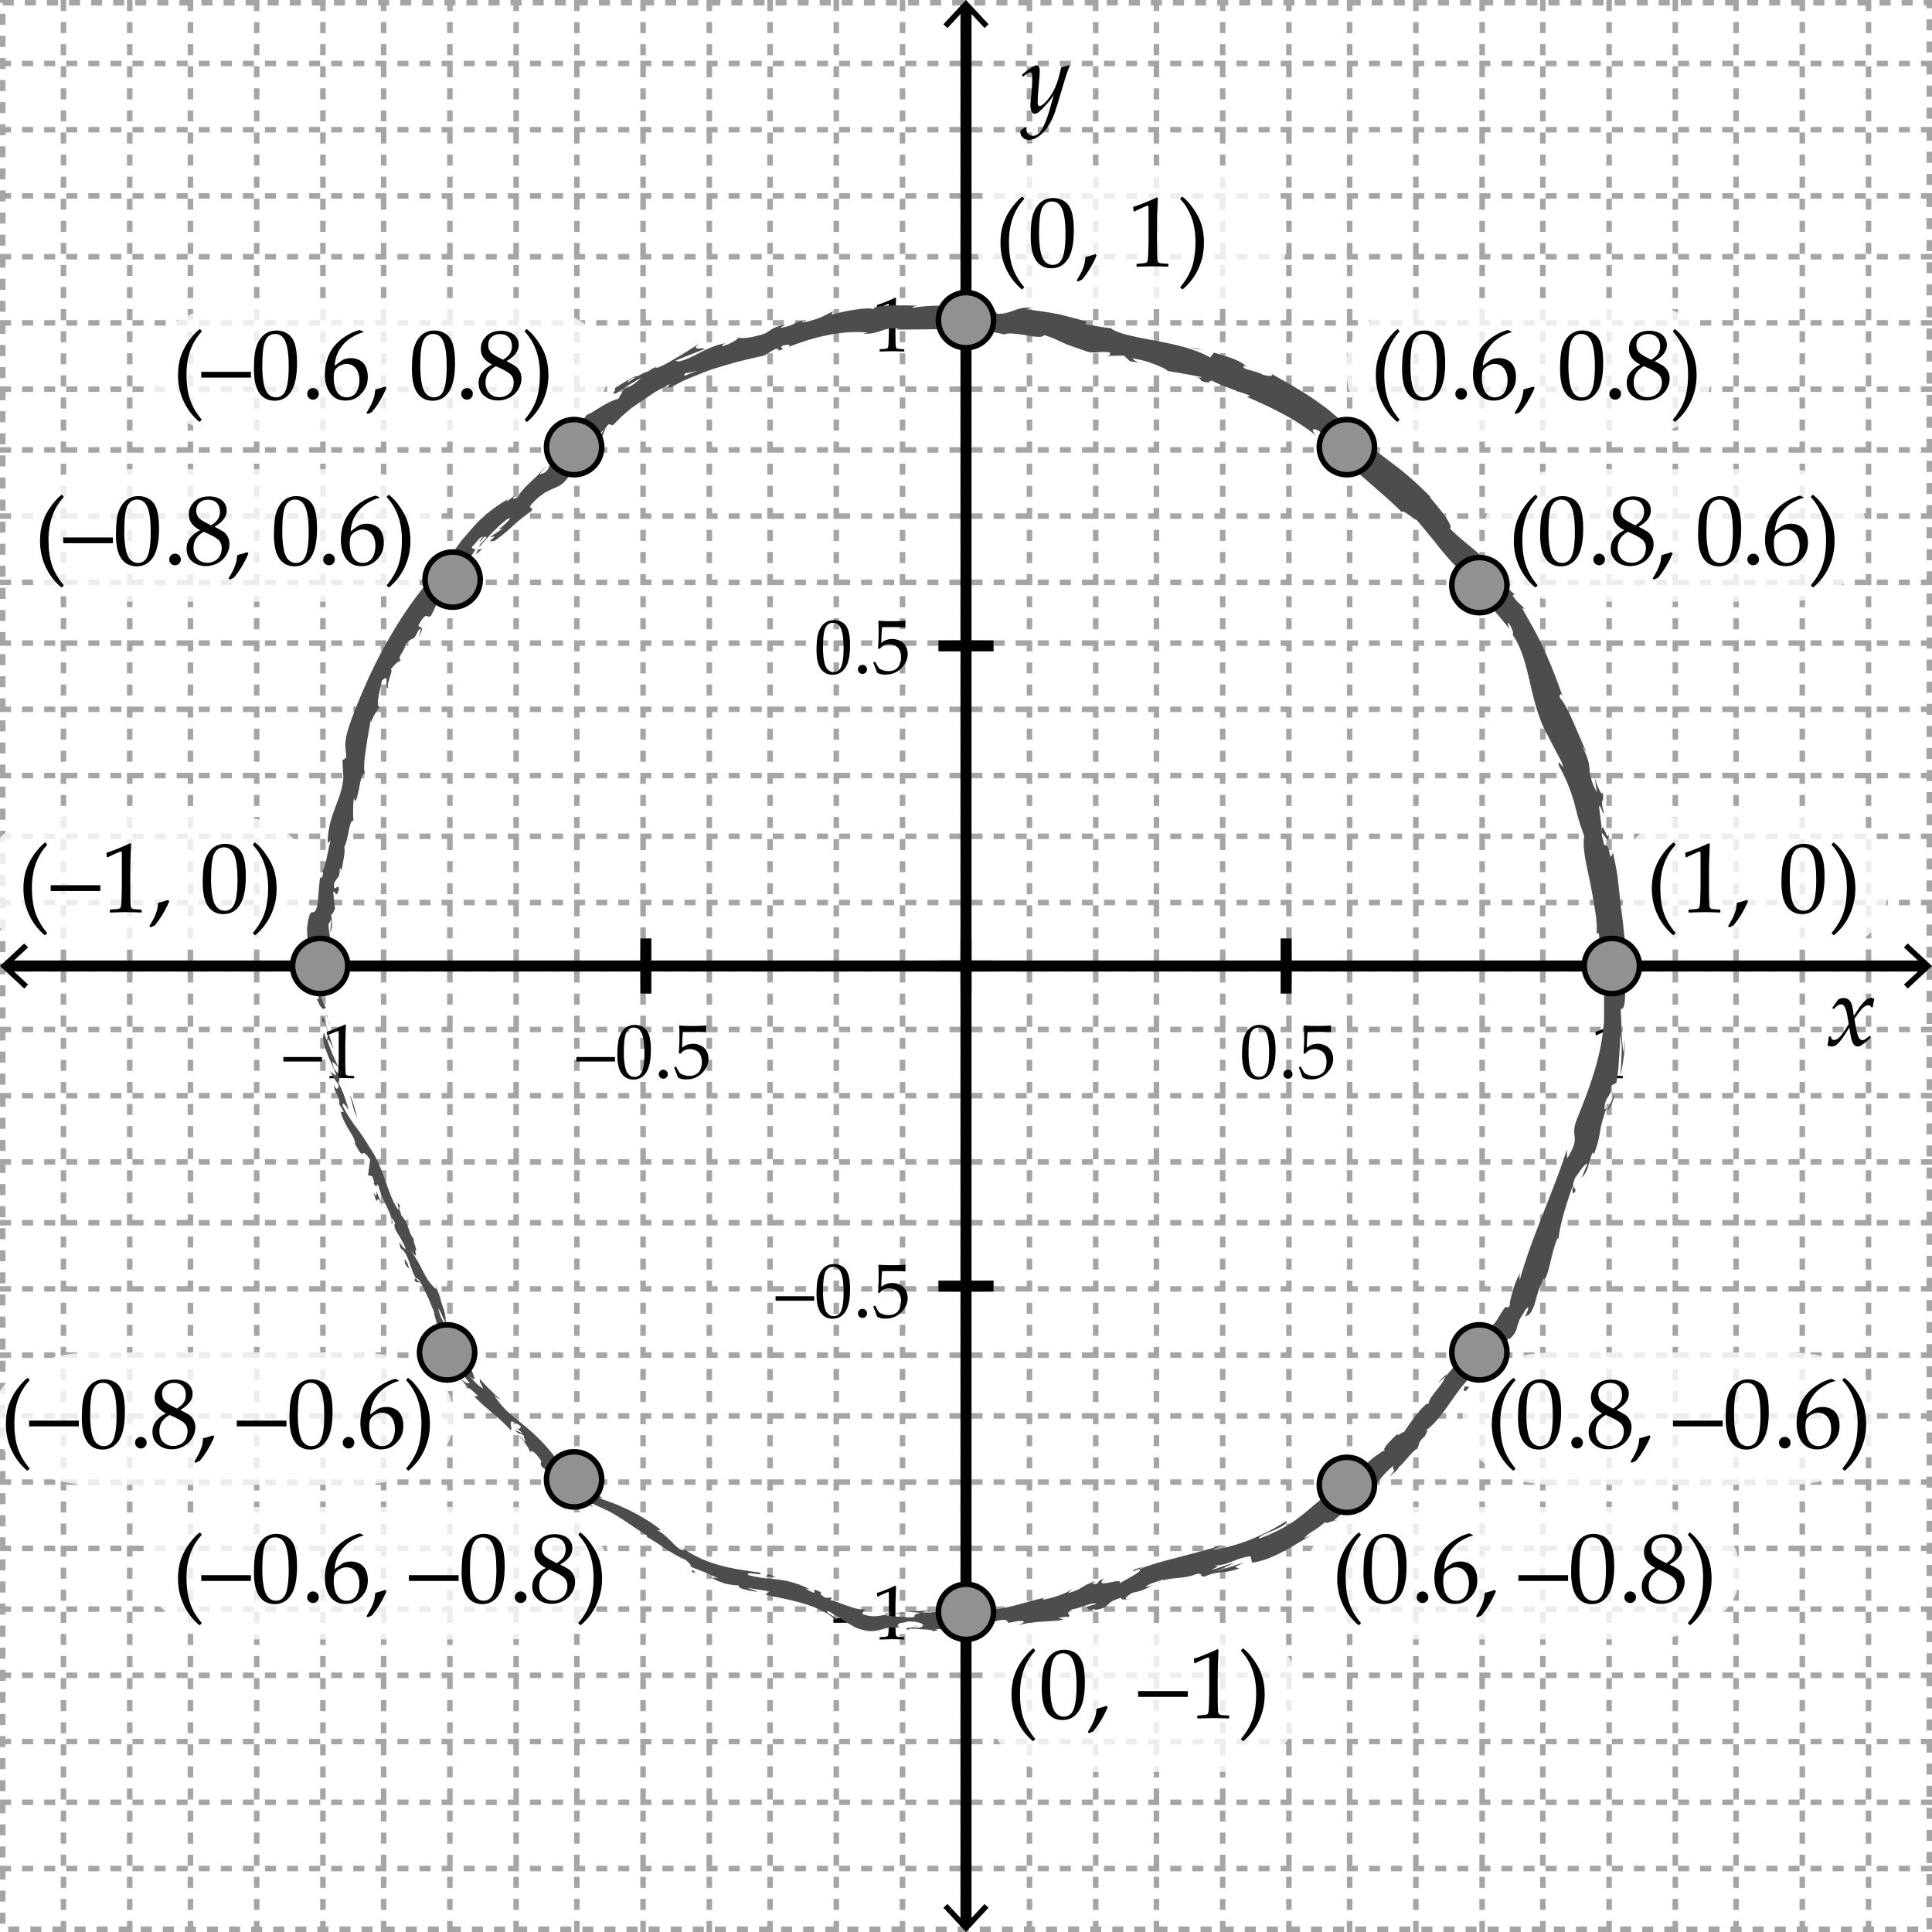 <svg xmlns="http://www.w3.org/2000/svg" width="350" height="350"><path fill="#FFF" d="M0 0h350v350H0z"/><path d="M11.5 0v350m12-350v350m11-350v350m12-350v350m12-350v350m11-350v350m12-350v350m12-350v350m11-350v350m12-350v350m12-350v350m11-350v350m12-350v350m12-350v350m11-350v350m12-350v350m12-350v350m11-350v350m12-350v350m12-350v350m11-350v350m12-350v350m12-350v350m11-350v350m12-350v350m12-350v350m11-350v350m12-350v350m12-350v350M0 338.5h350m-350-12h350m-350-11h350m-350-12h350m-350-12h350m-350-11h350m-350-12h350m-350-12h350m-350-11h350m-350-12h350m-350-12h350m-350-11h350m-350-12h350m-350-12h350m-350-11h350m-350-12h350m-350-12h350m-350-11h350m-350-12h350m-350-12h350m-350-11h350M0 93.5h350M0 81.5h350M0 70.5h350M0 58.5h350M0 46.5h350M0 35.5h350M0 23.5h350M0 11.5h350M.5.5h349v349H.5z" fill="none" stroke="#A5A5A5" stroke-miterlimit="10" stroke-dasharray="2"/><path fill="none" stroke="#000" stroke-width="2" stroke-miterlimit="10" d="M1 175h348"/><path d="M4.398 179.09l.682-.733-3.612-3.356 3.612-3.357-.682-.733L0 175.001zm341.204 0l-.682-.733 3.611-3.356-3.611-3.357.682-.733 4.398 4.09z"/><path fill="none" stroke="#000" stroke-width="2" stroke-miterlimit="10" d="M175 1v348"/><path d="M170.91 4.398l.733.682 3.356-3.612 3.357 3.612.733-.682L174.999 0zm0 341.204l.733-.682 3.356 3.611 3.357-3.611.733.682-4.09 4.398z"/><path d="M58 180v-10m59 10v-10m58 10v-10m58 10v-10m59 10v-10M170 292h10m-10-59h10m-10-58h10m-10-58h10m-10-59h10" fill="#FFF" stroke="#000" stroke-width="2" stroke-miterlimit="10"/><path d="M331.07 189.348c.141-.75.214-1.248.22-1.494l.053-.07.229-.035.088.053.176.448a.75.75 0 0 0 .422.149c.369 0 .744-.215 1.125-.646.381-.43.891-1.173 1.529-2.228-.029-.193-.1-.62-.211-1.278-.111-.66-.234-1.159-.369-1.499s-.263-.557-.382-.65a.662.662 0 0 0-.418-.141.996.996 0 0 0-.523.136 3.255 3.255 0 0 0-.558.479l-.185.185-.088.018-.211-.123-.018-.097 1.011-1.433a1.753 1.753 0 0 1 1.037-.316c.486 0 .879.193 1.178.58s.516 1.274.65 2.663l.94-1.424c.094-.158.302-.428.624-.809s.609-.647.861-.8.501-.229.747-.229c.188 0 .369.05.545.149-.135.691-.22 1.181-.255 1.468l-.062.07-.141.035-.088-.044a.828.828 0 0 0-.225-.269.536.536 0 0 0-.303-.074c-.305 0-.611.133-.918.4-.309.266-.843.95-1.604 2.052.27 1.705.503 2.772.698 3.204.197.43.441.646.734.646.17 0 .344-.052.523-.153.178-.104.44-.307.786-.611l.105.009.123.185-.009.105c-.375.369-.729.683-1.059.94-.332.258-.58.434-.748.527a1.13 1.13 0 0 1-.566.141c-.287 0-.519-.114-.694-.343s-.325-.577-.448-1.046-.243-1.151-.36-2.048c-.498.838-.958 1.538-1.38 2.101s-.766.929-1.033 1.099a1.52 1.52 0 0 1-.83.255c-.29 0-.53-.079-.718-.237zM184.895 23.617l.87-.589.185.062a1.976 1.976 0 0 0-.018.246c0 .422.123.74.369.954s.51.321.791.321c.223 0 .449-.057.682-.171.23-.114.457-.303.676-.567.221-.264.468-.706.743-1.327s.526-1.291.751-2.008c.227-.718.444-1.466.655-2.246l.299-1.099c-.398.609-.765 1.099-1.099 1.468s-.662.721-.984 1.055-.589.565-.8.694-.398.193-.563.193c-.246 0-.439-.151-.58-.453s-.211-.675-.211-1.121c0-.229.041-.697.123-1.406.141-1.283.211-2.396.211-3.34 0-.486-.024-.804-.075-.954-.049-.149-.136-.224-.259-.224-.135 0-.305.067-.51.202s-.463.322-.773.563l-.114-.035-.097-.211.026-.132c1.307-1.102 2.168-1.652 2.584-1.652a.48.48 0 0 1 .418.229c.102.152.153.439.153.861 0 .398-.029.92-.088 1.564-.182 1.992-.272 3.322-.272 3.99 0 .234.025.413.074.536.051.123.14.185.269.185a.848.848 0 0 0 .347-.105c.145-.07.374-.261.69-.571s.633-.702.949-1.173.599-.992.849-1.56c.248-.568.443-1.11.584-1.626s.311-1.187.51-2.013c.398-.059.841-.17 1.327-.334l.193.176c-.293.586-.832 2.218-1.617 4.896a85.41 85.41 0 0 1-.997 3.256c-.268.794-.582 1.518-.945 2.171s-.785 1.22-1.266 1.701-.934.819-1.357 1.015c-.426.196-.831.294-1.218.294-.416 0-.774-.13-1.077-.391-.301-.261-.452-.602-.452-1.024 0-.089.014-.188.044-.3zM51.333 192.308v-.813h7v.813h-7zm8.046-4.738l-.123-.041-.068-.561.068-.068c.456-.133 1.032-.344 1.729-.636s1.196-.515 1.497-.67l.178.068c-.073 1.996-.109 3.194-.109 3.596v2.536c0 .625.007 1.211.021 1.76.014.55.034.873.062.971.027.099.074.175.14.229s.158.09.277.106c.119.016.472.039 1.06.071l.048.055v.308l-.048.055a65.634 65.634 0 0 0-2.112-.055c-.31 0-1.069.018-2.276.055l-.048-.055v-.308l.055-.055c.684-.05 1.074-.087 1.172-.109s.173-.063.226-.12c.052-.057.095-.164.126-.324s.058-.631.079-1.415l.031-1.203v-2.693c0-1.321-.003-2.04-.01-2.153s-.047-.171-.12-.171c-.018 0-.043.005-.075.014s-.132.05-.301.123l-.677.301a9.982 9.982 0 0 0-.802.389zm45.038 4.738v-.813h7v.813h-7zm7.423-1.19c0-.812.041-1.542.123-2.19a4.8 4.8 0 0 1 .543-1.736c.28-.509.631-.889 1.053-1.143a2.749 2.749 0 0 1 1.439-.379c.611 0 1.147.157 1.61.472s.795.798.998 1.449.304 1.538.304 2.659c0 1.822-.279 3.165-.837 4.026s-1.332 1.292-2.321 1.292c-.497 0-.936-.107-1.316-.321s-.693-.524-.937-.93-.415-.884-.513-1.436-.146-1.139-.146-1.763zm1.176-.396c0 .866.065 1.654.195 2.365s.346 1.223.649 1.534c.303.313.664.469 1.083.469.406 0 .744-.139 1.015-.417s.469-.755.595-1.429.188-1.508.188-2.502c0-1.559-.148-2.711-.444-3.459s-.786-1.121-1.47-1.121c-.597 0-1.048.289-1.354.868s-.457 1.81-.457 3.692zm7.151 3.062c.219 0 .409.077.571.232s.243.351.243.588c0 .224-.08.415-.239.574s-.351.239-.574.239a.794.794 0 0 1-.581-.236c-.16-.156-.239-.35-.239-.577s.08-.421.239-.581.351-.239.58-.239zm2.645 1.415c-.109-.355-.335-.943-.677-1.764l.014-.089.239-.137.082.021c.378.688.614 1.079.708 1.172.093.094.307.203.639.328a2.95 2.95 0 0 0 1.053.188c.46 0 .868-.101 1.224-.301s.62-.497.793-.889.26-.837.26-1.333c0-.488-.085-.908-.256-1.262-.171-.353-.432-.621-.783-.803s-.729-.273-1.135-.273c-.255 0-.486.034-.694.103s-.38.156-.52.263a4.135 4.135 0 0 0-.496.476l-.28-.082.075-1.47c.018-.277.027-.559.027-.841v-1.217c0-.364-.011-.714-.034-1.046a7.88 7.88 0 0 1-.021-.39l.089-.068a30.69 30.69 0 0 0 2.386.082c.679 0 1.493-.027 2.44-.082l.027.068a4.415 4.415 0 0 0-.027 1.101l-.068.041a31.02 31.02 0 0 0-2.092-.055c-1.189 0-1.88.004-2.071.014-.068.537-.116 1.486-.144 2.844.374-.273.711-.459 1.012-.557.301-.099.626-.147.978-.147.497 0 .973.114 1.429.342s.796.558 1.022.991.338.9.338 1.401c0 .925-.382 1.776-1.145 2.554-.763.776-1.74 1.165-2.929 1.165-.319 0-.582-.027-.79-.082s-.431-.143-.673-.266zm102.196-4.081c0-.812.041-1.542.123-2.19a4.8 4.8 0 0 1 .543-1.736c.28-.509.631-.889 1.053-1.143a2.751 2.751 0 0 1 1.439-.379c.61 0 1.146.157 1.609.472s.795.798.998 1.449.305 1.538.305 2.659c0 1.822-.279 3.165-.838 4.026s-1.332 1.292-2.32 1.292c-.497 0-.936-.107-1.316-.321s-.693-.524-.937-.93-.415-.884-.513-1.436-.146-1.139-.146-1.763zm1.176-.396c0 .866.064 1.654.194 2.365s.347 1.223.649 1.534c.303.313.664.469 1.084.469.405 0 .744-.139 1.015-.417s.47-.755.595-1.429.188-1.508.188-2.502c0-1.559-.147-2.711-.443-3.459-.297-.748-.787-1.121-1.471-1.121-.597 0-1.048.289-1.354.868-.305.579-.457 1.81-.457 3.692zm7.15 3.062c.219 0 .408.077.57.232s.242.351.242.588a.781.781 0 0 1-.238.574.787.787 0 0 1-.574.239.795.795 0 0 1-.582-.236c-.159-.156-.238-.35-.238-.577s.079-.421.238-.581a.79.79 0 0 1 .582-.239zm2.645 1.415c-.109-.355-.334-.943-.676-1.764l.014-.089.238-.137.082.021c.379.688.615 1.079.708 1.172.093.094.307.203.64.328.332.126.684.188 1.053.188.46 0 .867-.101 1.223-.301s.62-.497.793-.889c.174-.392.26-.837.26-1.333 0-.488-.085-.908-.256-1.262a1.736 1.736 0 0 0-.783-.803 2.429 2.429 0 0 0-1.135-.273c-.255 0-.486.034-.693.103s-.381.156-.52.263a4.061 4.061 0 0 0-.496.476l-.279-.082.074-1.47c.019-.277.027-.559.027-.841v-1.217c0-.364-.011-.714-.033-1.046a7.88 7.88 0 0 1-.021-.39l.09-.068c.697.055 1.492.082 2.385.082.68 0 1.493-.027 2.441-.082l.027.068a4.425 4.425 0 0 0-.049.622c0 .096.008.256.021.479l-.068.041a31.02 31.02 0 0 0-2.092-.055c-1.189 0-1.881.004-2.072.014-.068.537-.115 1.486-.143 2.844.373-.273.711-.459 1.012-.557.301-.099.626-.147.977-.147.497 0 .974.114 1.43.342.455.228.796.558 1.021.991s.338.9.338 1.401c0 .925-.381 1.776-1.145 2.554-.764.776-1.74 1.165-2.93 1.165-.318 0-.582-.027-.789-.082s-.432-.143-.674-.266zm53.234-7.629l-.123-.041-.068-.561.068-.068c.455-.133 1.031-.344 1.729-.636s1.197-.515 1.498-.67l.178.068c-.073 1.996-.109 3.194-.109 3.596v2.536c0 .625.006 1.211.02 1.76.014.55.035.873.063.971.027.099.074.175.14.229s.158.09.276.106c.119.016.473.039 1.061.071l.047.055v.308l-.047.055a65.677 65.677 0 0 0-2.113-.055c-.31 0-1.068.018-2.275.055l-.049-.055v-.308l.055-.055c.684-.05 1.074-.087 1.173-.109s.173-.063.226-.12c.053-.057.095-.164.127-.324.031-.16.058-.631.078-1.415l.031-1.203v-2.693c0-1.321-.004-2.04-.011-2.153s-.047-.171-.12-.171a.29.29 0 0 0-.074.014c-.032.009-.133.05-.301.123l-.678.301a9.663 9.663 0 0 0-.802.389zM151 293.975v-.814h7v.814h-7zm8.046-4.739l-.123-.041-.068-.561.068-.068a16.88 16.88 0 0 0 1.729-.635 24.13 24.13 0 0 0 1.497-.67l.178.068c-.073 1.996-.109 3.194-.109 3.596v2.535c0 .625.007 1.211.021 1.761s.034.872.062.971.074.175.14.229.158.09.277.105.472.04 1.06.072l.048.055v.307l-.048.055a68.807 68.807 0 0 0-2.112-.055c-.31 0-1.069.019-2.276.055l-.048-.055v-.307l.055-.055c.684-.051 1.074-.087 1.172-.109.098-.023.173-.063.226-.12s.095-.165.126-.325c.032-.159.058-.631.079-1.414l.031-1.203v-2.693c0-1.322-.003-2.04-.01-2.154-.007-.113-.047-.17-.12-.17a.262.262 0 0 0-.075.014c-.032.009-.132.05-.301.123l-.677.301a9.82 9.82 0 0 0-.802.388zM140.5 235.641v-.813h7v.813h-7zm7.424-1.19c0-.811.041-1.541.123-2.19s.263-1.228.543-1.736.631-.889 1.053-1.142.901-.379 1.439-.379c.611 0 1.147.156 1.61.471s.795.798.998 1.449c.203.652.304 1.539.304 2.66 0 1.822-.279 3.164-.837 4.025s-1.332 1.293-2.321 1.293c-.497 0-.936-.107-1.316-.322a2.538 2.538 0 0 1-.937-.93 4.173 4.173 0 0 1-.513-1.436 10.153 10.153 0 0 1-.146-1.763zm1.176-.396c0 .866.065 1.654.195 2.365s.346 1.223.649 1.535.664.469 1.083.469c.406 0 .744-.14 1.015-.418.271-.277.469-.754.595-1.428.125-.675.188-1.509.188-2.502 0-1.559-.148-2.712-.444-3.459-.296-.748-.786-1.121-1.47-1.121-.597 0-1.048.289-1.354.867-.305.579-.457 1.81-.457 3.692zm7.15 3.062c.219 0 .409.078.571.232a.78.78 0 0 1 .243.588c0 .224-.08.415-.239.574a.783.783 0 0 1-.574.24c-.228 0-.421-.079-.581-.236s-.239-.35-.239-.578a.79.79 0 0 1 .239-.58.786.786 0 0 1 .58-.24zm2.646 1.416c-.109-.355-.335-.943-.677-1.764l.014-.09.239-.137.082.021c.378.688.614 1.078.708 1.172s.307.203.639.328.684.188 1.053.188c.46 0 .868-.1 1.224-.301.355-.2.62-.496.793-.889.173-.392.26-.836.26-1.332 0-.488-.085-.908-.256-1.262s-.432-.621-.783-.803a2.417 2.417 0 0 0-1.135-.273c-.255 0-.486.033-.694.102s-.38.156-.52.264-.304.266-.496.475l-.28-.082.075-1.469c.018-.278.027-.559.027-.842v-1.217c0-.364-.011-.713-.034-1.045a7.896 7.896 0 0 1-.021-.391l.089-.068a30.69 30.69 0 0 0 2.386.082c.679 0 1.493-.027 2.44-.082l.027.068a4.429 4.429 0 0 0-.027 1.102l-.068.041a31.02 31.02 0 0 0-2.092-.055c-1.189 0-1.88.004-2.071.014-.068.537-.116 1.485-.144 2.844.374-.273.711-.459 1.012-.558s.626-.147.978-.147c.497 0 .973.114 1.429.342.456.229.796.559 1.022.992.226.433.338.899.338 1.4 0 .926-.382 1.777-1.145 2.554s-1.74 1.165-2.929 1.165c-.319 0-.582-.027-.79-.082s-.432-.142-.673-.265zm-10.972-120.748c0-.811.041-1.542.123-2.191s.263-1.228.543-1.736.631-.889 1.053-1.142.901-.379 1.439-.379c.611 0 1.147.157 1.61.472s.795.797.998 1.449.304 1.538.304 2.659c0 1.823-.279 3.165-.837 4.026s-1.332 1.292-2.321 1.292c-.497 0-.936-.107-1.316-.321s-.693-.524-.937-.93-.415-.884-.513-1.436-.146-1.139-.146-1.763zm1.176-.397c0 .866.065 1.654.195 2.365s.346 1.223.649 1.535.664.468 1.083.468c.406 0 .744-.139 1.015-.417s.469-.754.595-1.429.188-1.508.188-2.502c0-1.559-.148-2.711-.444-3.459s-.786-1.121-1.47-1.121c-.597 0-1.048.29-1.354.868s-.457 1.81-.457 3.692zm7.15 3.063c.219 0 .409.078.571.232s.243.351.243.588c0 .223-.08.415-.239.574s-.351.239-.574.239c-.228 0-.421-.079-.581-.236s-.239-.35-.239-.578.08-.421.239-.581.352-.238.58-.238zm2.646 1.415c-.109-.355-.335-.943-.677-1.764l.014-.089.239-.137.082.021c.378.688.614 1.079.708 1.172s.307.203.639.328.684.188 1.053.188c.46 0 .868-.1 1.224-.301s.62-.497.793-.889.26-.836.26-1.333c0-.488-.085-.908-.256-1.261s-.432-.621-.783-.803-.729-.273-1.135-.273c-.255 0-.486.034-.694.103s-.38.156-.52.263-.304.266-.496.475l-.28-.082.075-1.47c.018-.278.027-.558.027-.841v-1.217c0-.365-.011-.713-.034-1.046a7.88 7.88 0 0 1-.021-.39l.089-.068a30.69 30.69 0 0 0 2.386.082c.679 0 1.493-.027 2.44-.082l.027.068a4.404 4.404 0 0 0-.027 1.101l-.068.041a31.02 31.02 0 0 0-2.092-.055c-1.189 0-1.88.004-2.071.014-.068.538-.116 1.486-.144 2.844.374-.273.711-.459 1.012-.557s.626-.147.978-.147c.497 0 .973.114 1.429.342s.796.558 1.022.991.338.9.338 1.401c0 .925-.382 1.776-1.145 2.553s-1.74 1.166-2.929 1.166c-.319 0-.582-.027-.79-.082s-.432-.143-.673-.266zm.15-65.962l-.123-.041-.068-.561.068-.068c.456-.132 1.032-.344 1.729-.636s1.196-.515 1.497-.67l.178.068c-.073 1.996-.109 3.195-.109 3.596v2.536c0 .625.007 1.211.021 1.76s.034.873.062.971.074.174.14.229.158.09.277.106.472.04 1.06.072l.048.055v.308l-.048.055a65.634 65.634 0 0 0-2.112-.055c-.31 0-1.069.018-2.276.055l-.048-.055v-.308l.055-.055c.684-.05 1.074-.086 1.172-.109s.173-.063.226-.12.095-.165.126-.325.058-.631.079-1.415l.031-1.203v-2.693c0-1.322-.003-2.04-.01-2.153s-.047-.171-.12-.171c-.018 0-.043.004-.075.014s-.132.05-.301.123l-.677.301a9.207 9.207 0 0 0-.802.389z"/><g fill="#4D4D4D"><path d="M58.187 173.594c-.17-.39-.573-.165-.457.893l.687.738-.23-1.631zm-.836 7.196c.443 1.227 1.141 2.575 1.665 1.696-.75-1.141-.515-1.463-1.4-2.72-.191-1.057.046-1.867.309-1.703-.181-.366.093-1.65-.341-2.208-.233.7-.342 1.496-.331 2.342.045.844.249 1.734.544 2.626-.107.407-.316.045-.446-.033zm48.469 91.128l-.55-.453c.137.141.328.295.55.453zm60.343 22.711c-.497.025-.704.096-.729.155.462-.053.84-.099.729-.155zm11.225.24l-.666.007c.257.042.515.055.666-.007zm-71.568-22.951c-.027.03 1.492 1.097 1.492 1.097.217-.143-.77-.57-1.492-1.097zm-43.985-77.513a4.57 4.57 0 0 0-.435-.83l.319.809c.039.004.073.007.116.021zm23.217 57.351l-.341-.43a2.943 2.943 0 0 0-.495-.191l.836.621zm-9.965-19.824c.21.448.784.348 1.082.41-.319-.149-.591-.422-.829-.788-.1.042-.184.157-.253.378zm-13.756-32.15l-.288-.558.288.558zm34.698 63.306a.443.443 0 0 0-.021.279c.053-.047.052-.148.021-.279zm-31.886-114.4c-.036-.023-.066-.005-.099-.016.031.14.062.187.099.016zm-6.748 24.578l-.043-.354c-.107-.028-.213-.06-.316-.053l.359.407zm140.591 118.477l-.093.019c-.51.222-.213.12.093-.019zM291.42 150.96c-.049 2.195-1.348-3.255-1.228.012.152-.347 1.461 2.666 1.228-.012zM61.926 194.961c.083.277.201.552.295.833a12.84 12.84 0 0 0-.295-.833zm228.266-43.989l-.005.001.018.336-.013-.337zm-47.919 124.397c-.137-.022-.331.028-.53.086.048.038.177.03.53-.086zm-33.283 11.825l.42-.085.426-.073a4.597 4.597 0 0 0-.846.158zm47.014-24.012c.388-.285.557-.358.961-.904a1.14 1.14 0 0 0-.188.102c-.113.225-.3.509-.773.802zm11.827-14.765c-.096.043-.201.119-.304.178l-.352.459.656-.637zM87.418 99.385a2.786 2.786 0 0 1-.964.185c.482.106-1.371 1.955.964-.185zm-25.88 95.127c.165.06.277.188.388.449l-.207-.577c-.094-.026-.173-.013-.181.128zm191.877 65.004l.964-.971c.246-.233.476-.504.65-.702l.292-.33-1.906 2.003zM207.131 65.782l-.687-.093c.257.073.496.113.687.093zm53.368 184.717c.486-.32.919-.714 1.339-1.148.045-.127.106-.265.107-.371l-.729.759c-.359.379-.717.76-.717.76z"/><path d="M86.446 99.571c.007-.003.009-.001.009-.001s-.002-.003-.009.001z"/><path d="M75.748 115.467c1.516-2.344.097-1.5.063-2.232 1.7-2.896 1.328-.978 2.275-1.697 1.02-1.817 1.376-3.533 2.38-4.716.167-.017.385-.225.29.146.219-.521.579-1.104 1.008-1.724.427-.624.922-1.286 1.484-1.889 1.108-1.224 2.159-2.573 2.824-3.695.184-.077.299-.098.373-.087-.561.005-.874-.22-.997-.466.918-.842 1.424-1.907 2.092-1.858-.583.504-.499.691-.665 1.043l.835-1.034c1.321-.254-1.167 1.373-.817 1.748 1.637-1.885 3.734-4.162 5.414-5.241.723.29-3.505 3.038-1.06 1.886l-1.281.84-.882.578c-.247.155-.386.272-.386.272 1.229-.322.868-.037.477.252-.356.311-.72.632.414.39 1.632-1.153 2.454-1.908 3.278-2.665a30.465 30.465 0 0 1 3.403-2.729c.493-.862-.59-.24-.096-1.118 2.026-2.209 3.215-2.596 4.196-3.021.963-.419 1.872-.735 2.98-2.676.432-1.142.048-2.038 2.369-4.04l-.084 1.281c2.613-2.918.605-2.465 3.713-5.098-.284.681-1.834 2.421-1.385 2.033 2.18-1.555.915-1.646 2.292-3.104l.764.19 1.053-1.035c.349-.362.704-.721 1.085-1.02l1.131-.979c.423-.312.885-.609 1.331-.919l2.749-1.866c.955-.591 1.978-1.103 2.984-1.636-.142.295-.746.822.298.549a70.056 70.056 0 0 1 1.917-1.031c.66-.324 1.359-.595 2.051-.886 1.401-.545 2.798-1.17 4.26-1.581 1.458-.435 2.894-.861 4.333-1.237 1.465-.358 2.9-.695 4.265-.99l.94-.585.942-.567c.479-.127.956.009.474.262 2.141-.364.005-.389.95-.89 1.185-.359 1.657-.071.95.282 1.777-.699 4.348-1.626 7.015-2.151 1.33-.293 2.684-.456 3.949-.562 1.279-.047 2.421-.072 3.469.065l-.79.202c3.188.132 3.559-1.345 6.525-.873l-.564.118c6.898.018 14.53-.457 19.634.893.523-.372 2.19-.107 3.786.107 1.582.277 3.084.554 3.403.001 1.873.564 2.479.972 3.299 1.334.407.186.862.376 1.534.62l2.924 1.019c1.448.451 2.359-.156 4.189.18l-.104.61 2.595-.044 1.13 1.024 1.718.241c-.658-.192-1.361-.604-1.218-.753 2.703.341 6.278 1.933 6.265 2.261l3.117.524 3.095.583c-.202.198-1.238.002-2.082-.068 3.394.295.419.765 3.493 1.086-.348-.252.32-.287.424-.386.682.385 1.816.889 3.105 1.344 1.264.505 2.685.962 3.862 1.405l-.607.204c4.153 1.832 8.647 3.877 12.643 7.12-1.343-1.315-.569-1.641.685-.74l.083.896c1.025.298-1.107-1.189.793-.314 1.493 1.275.566 1.391-.44.865l2 1.292c-.015.237-.516-.028-.783.077 1.046.257 2.696 3.144 4.228 3.505l-.024.232c3.899 3.466 5.78 4.941 8.843 7.914.456-.338 1.572.906 2.771 1.52 1.03 1.2 2.081 2.497 3.188 3.845 1.08 1.373 2.232 2.782 3.524 4.165 1.967 1.819.868.271 1.905.956-.254.488 2.247 3.323.689 2.077 1.53 1.682 2.443 2.804 3.5 4.006l1.763 1.962.992 1.189.57.683.565.79c-.13-.613-.404-1.243-.077-1.039.592.817 1.008 2.055.704 2.052.005-.003-.176-.196-.175-.197 1.88 2.461 2.674 6.079 3.483 9.606.796 3.565 1.846 6.935 3.252 9.202l-.156-.25 2.5 4.797c.831 2.333-.907-1.242-.525.58a31.829 31.829 0 0 1 2.772 6.688c.258 1.018.5 2.006.792 3.008.272 1.013.685 1.991 1.033 3.137-.377 1.961.374 5.102 1.091 8.419.306 1.664.635 3.367.875 4.967.246 1.598.409 3.092.242 4.34l.327-.319c.461 1.221-.064 1.55-.061 2.483.263-.156.193-1.401.459-.633.325 2.668.709 5.385.656 8.151l.012 4.156-.017 2.086-.227 1.965c-.629 5.242-2.582 10.439-4.634 15.496-.738 1.856-.523 2.558-.457 3.351.068.792.021 1.676-1.362 3.894l-.051-1.604c-2.518 7.848-6.404 15.893-8.536 23.656.025-.506-.155-.588.12-1.327-.521.717-1.073 2.194-1.451 3.516-.095.327-.178.656-.247.94a7.217 7.217 0 0 0-.167.645c-.077.383-.087.654-.002.705-.547.914-.428.049-.93.496-.264.254-.416.604-.669.953-.238.353-.454.742-.667 1.116-.516.729-.963 1.395-1.466 1.526-.168.048.238-.431.388-.663-.502.876-3.72 3.47-2.56 3.146-1.215.972-2.297 2.126-3.206 3.265-.931 1.132-1.717 2.219-2.619 3.11-.489 1.668-3.361 4.082-2.943 4.981-.302-.36-1.223.619-2.183 1.821-.954 1.224-1.98 2.645-2.452 3.429.22-.62-1.281.93-1.057.155-1.549 1.424-2.865 2.854-2.285 2.954a9.162 9.162 0 0 0-1.264.779c-.405.279-.81.566-1.181.877-.748.614-1.42 1.284-2.058 1.913-1.254 1.273-2.466 2.319-3.778 2.453a224.584 224.584 0 0 1-3.626 3.145l-1.797 1.521c-.598.505-1.195 1.012-1.736 1.405-2.19 1.731-4.742 2.979-7.404 3.958-.041-.464 1.427-.966 2.765-1.561 1.354-.572 2.538-1.284 2.207-1.646-2.112 1.353-3.981 2.313-5.942 3.134-1.951.838-4.023 1.477-6.731 2.052-1.428.233.701-.58 1.126-.847-2.668.854-5.282 1.529-7.819 2.186-2.535.685-5.003 1.245-7.328 2.262-.011-.085.481-.33.952-.546-.938.316-2.236.544-2.013.904l.889-.388c1.663.115-3.386 2.333-3.451 2.682 1.242-1.607-4.796 1.156-2.725-1.029-.599.264-1.316.687-1.085.902-.946.205-1.293.144-.457-.438-3.222 1.219-1.904 1.271-4.879 2.176-.041-.195.534-.452.774-.771-.347.205-.691.42-1.062.615-.375.179-.77.354-1.201.52-.864.331-1.878.626-3.173.847.129-.154-.197-.236.562-.413-4.374.938-7.429 2.387-12.46 2.395 1.398-.972-1.716-.152-2.024-.875 0 0-.661.108-1.329.185l-1.333.169 1.094.315c-2.348.098-4.414.726-6.455.501l1.748-.341-4.422.221 2.511.241c-2.388.426.273.952-2.886.782.641-.081-2.375 0-3.611-.436l.008-.001c-.598.134-1.159.225-1.805.26a6.016 6.016 0 0 1-2.174-.365c-.365-.326.526-.727.289-.942-.587.216-1.864-.134-3.161-.594-1.298-.459-2.628-1.054-3.433-1.062.507.067.696-.277.587-.416l-1.092.04c-.918-.624-1.041-.764-.741-.969-3.013-1.493.593 1.278-2.89-.714.306.085.199-.048.834.144a17.18 17.18 0 0 0-5.713-1.765c-1.022-.129-1.856-.174-2.774-.285-.89-.132-1.774-.281-2.632-.518-.879-.911 3.073.359 2.005-.477-2.5-.328-5.097-.685-7.58-1.417-2.5-.714-4.807-1.816-6.791-3.319l.72.604c-1.184.481-2.754-2.579-5.143-3.663.559.299 1.013-.005.806-.006-1.374-1.075-2.898-2.05-4.711-3.006l-1.414-.717-1.555-.685c-1.047-.451-2.343-.872-3.454-1.302l.67.003a32.417 32.417 0 0 1-2.929-1.854 19.082 19.082 0 0 1-2.698-2.426c-.633-.252-1.447-1.183-1.224-.365-1.686-2.942-3.809-5.42-6.272-7.563-.604-.539-1.244-1.039-1.863-1.541a43.488 43.488 0 0 1-1.759-1.473 15.658 15.658 0 0 1-2.935-3.419c.48.516 1.362 1.022.958.63l-.588-.523-1.219-1.21c-.917-.86-1.709-1.817-1.709-1.817-.102.591.164.704.597 1.732-.648-.283-1.683-1.308-2.479-2.299 1.686 1.607.527-.438.257-1.409-.027.216-.34.027-.413.177-.755-2.633-1.109.178-2.416-3.279l.307.056c-.406-.549-.739-1.11-1.1-1.68-.336-.579-.728-1.158-.925-1.873.146-.383.325-.063.525.338.231.389.485.859.706.813-.463-.901-1-1.772-1.513-2.644-.5-.875-.956-1.757-1.04-2.732.458.784.914 1.992 1.334 2.752-.068-2.071-.359-2.314-.802-3.797l.042.148-.159-.547c-.104-.322-.203-.78-.373-1.193l-.637-1.685.235.9c-2.344-1.822-2.617-4.675-5.019-7.379 2.321 2.623.7.269 1.36.226-.256-.866-.705-2.146-.376-1.882-1.17-1.251-.791-2.648-2.4-4.446.134-.176-.705-1.606-.106-1.472-1.015-1.876-.103.598-.398.537-1.951-2.694-2.467-7.46-5.265-11.452-1.036-1.761-1.786-2.747-2.517-3.708a27.943 27.943 0 0 1-2.261-3.63c-.211-1.3 1.067.701 1.067.701a41.84 41.84 0 0 0-.858-2.696 24.797 24.797 0 0 0-1.116-2.502c.302.313.28-.11.311-.739-.497-1.463-.978-.779-1.299-2.826.311.277.775.61 1.199 1.256-.344-.843-.754-1.664-1.127-2.51-.34-.853-.684-1.72-.988-2.622.217-.561.766.996 1.132 1.582-.301-1.009-.738-2.312-1.069-3.455-.318-1.146-.655-2.111-.976-2.396l.037 1.383c-.156-.765.388-.471.58.073.681 1.715.339 2.603.156 2.753l-.216-.645c-.109-.323-.209-.647-.209-.647-.415.791-.042 2.125.482 3.573.517 1.454 1.386 2.963 1.725 4.28l-1.124-.841.738 1.244c.176.312.389.61.539.837l.252.376c.001.629-.292 1.176-.879-.062.294 1.997.879 1.539 1.037 3.298-.002.202-.068.137-.158-.015 0 0 .223.433.476.852l.49.844c-.309-.282-.417.521-.771-.622.463 1.692 1.134 2.942 1.73 3.912.606.967 1.077 1.69 1.071 2.417l-.17-.24c2.29 4.244.757.146 2.894 3.122l-.375 2.843.748.174c.182.46.54 1.369.243 1.305 1.134 1.504.114-.396.912.418.461 2.394 2.935 5.882 2.272 6.778.771.585-.613-2.23.727-.046-.325.553.02 1.208.501 1.994.241.394.517.82.761 1.286.257.459.503.947.643 1.487-.789-.351-1.481-2.325-.911-.162 1.417.768 1.772 3.879 2.768 5.41.352-.129.873.72 1.452 1.944l.957 2.025c.282.733.583 1.48.908 2.168-.148-.039.259 1.278.79 3.104l.425 1.4.542 1.404.511 1.341.518 1.136-.149-.02c.477.07 1.001.812 1.663 1.696.692.862 1.371 1.982 2.146 2.767-.386.188-.823.03-1.657-.867l.185.272c.105.168.261.38.429.581l.653.82c.508.227.955.709 1.937 1.627l-.763-.025c1.872 2.083 4.282 3.578 6.641 6.18.479-.253-1.09-2.928 1.848-.701-.085.298-.313.732-1.084.174.249.188.979.575 1.342 1.105 0 0-.336-.177-.684-.332l-.684-.315c.989 1.195.866.255 1.719 1.169-.294.255.441.853.088.944-.237-.21-.638-.879-1.078-1.105.946 1.012 1.895 2.428 2.036 3.042.087-.236.401-.359 1.114.393 1.764 2.021.228 1.003 1.098 2.334.627.319 1.572 1.83 2.051 1.464.541.597.437.896.545 1.232.586.438 1.817 1.62 2.898 2.409 1.096.78 1.954 1.178 1.439.467l-.276-.253.204.121-.01-.007.01.007c1.07.541 2.112 1.138 3.236 1.604.566.256 1.071.495 1.595.752.524.243 1.034.521 1.528.832 2.007 1.178 3.86 2.584 5.777 3.768l-.119.158c2.341 1.332 4.944 3.41 6.865 4.087.346.216.708.547.936.829.236.268.342.48.126.504 1.989.842 2.248.793 5.028 2.138-1.071-.183-.926-.053-.853.001.077.04.055.066-1.3-.542 2.522 1.187 3.094 1.677 6.109 1.861-1.112.277 1.916 1.09 3.25 1.113l-1.85-.684c1.466.19 2.728.437 4.019.626l-.786.571c.346.095.69.178 1.032.25l.865.188c.544.085 1.089.237 1.631.335 1.085.236 2.18.509 3.251.815 2.156.65 4.152 1.461 5.873 2.949.801.079.097-.293-.577-.705-.688-.405-1.347-.845-.641-.807 1.142.581 2.247 1.36 3.248 1.976.489.322.957.591 1.353.801.389.22.716.363.938.408 1.868.638 2.9.394 3.831.18.86-.25 1.689-.534 3.514-.414-.467-.234-.908-.864 1.801-1.103 2.533.039 3.138.935 1.535 1.156-.61.032-.906-.037-.881-.119-.822.109-1.896.205-.888.46l.328-.241c1.266.218 4.773.125 3.959.53 1.921-.264.812-.405-.616-.501 1.636.155 2.92.081 4.211.018 1.292-.063 2.593-.141 4.293-.174-.547-.089-1.059-.329-.525-.368 4.971-.102 2.143-.574 5.462-1.067 1.938.131-.576.94 2.753.232 2.087-.11.534.578-.268.862 3.009-.938 5.815-.645 7.592-1.029l-1.577.567c.945-.34 1.738-.523 2.546-.713l-1.031-.243c.963-.142 1.765-.331 1.796-.136.894-.534-.93-.582.87-1.462 1.296-.144 3.649-1.389 4.271-.922-3.94.986.628.469-2.643 1.579.617-.267 1.394-.503 2.354-.711.162.023-.091.165-.336.277 1.984-.317 2.284-.592 2.642-.959.347-.363.69-.797 2.543-1.354-.36.481 1.059.382 1.637.126-1.487.446-.89-.347.402-1.026 2.453-.461 2.524-.985 3.78-1.335l-1.458.309c.386-.484 1.581-.831 3.251-1.36.217.229-1.485.584-.85.544 1.714-1.094 4.407-.485 6.912-1.576 1.272-.083.287.615 1.391.495 2.823-1.22 3.264-.329 6.302-1.495-1.015-.243-1.149-.065.938-1.104.001 0-1.268.431-2.523.826l-2.498.803 3.094-1.496c-1.551.386-3.165 1.104-4.103 1.262 1.453-.771 1.324-.613.492-.813 2.268.162 4.064-1.433 6.626-1.641l.245 1.157c.967-.142 1.862-.393 2.728-.687a28.79 28.79 0 0 0 2.56-1.153l1.302-.714.68-.362.687-.424c.468-.282.956-.566 1.477-.85.502-.321 1.024-.664 1.594-.999l-1.514.768c.17-.396.822-.852 1.598-1.353.768-.502 1.549-1.05 2.139-1.597.119.403.997-.072 1.686-.278-.243-.175 2.888-2.122 2.77-3.03l2.065-.909c1.659-1.095 2.357-2.084 3.051-2.999.675-.951 1.383-1.8 2.846-3.046-.594 1.086.938.186-.852 2.069 1.019-.774 1.899-1.573 1.742-1.773.725-.353 2.318-2.767 3.411-3.388.247-.538.105-.928 1.078-2.01.161-.07.144.132.144.132-.141-.135 1.25-1.919.104-1.223 1.74-1.132 3.363-3.398 4.876-5.568 1.52-2.17 3.06-4.245 4.55-5.115 1.62-2.077 4.096-4.293 5.871-6.226-.028.204.138.141-.232.477 1.392-1.18 1.521-1.854 1.684-2.507.083-.328.184-.654.376-1.132.181-.484.611-1.009 1.096-1.92.733-.828.588-.305.339.321-.218.637-.668 1.264-.2.752.36.032.659-.273.956-.773.146-.25.288-.55.428-.881.125-.321.207-.644.312-.999.4-1.405.827-3.08 1.643-4.194l-.15.631c1.123-1.747 1.243-4.839 2.516-7.871 0 0 .049.189.175.087.205-2.33 1.444-6.441 2.542-9.431.091 1.109-.304 1.437.404 1.077.478-1.343-.93.069.032-2.616.615-.747 1.636-2.552 2.25-2.593l-1.014 2.495c1.192-.996 1.329-3.221 1.974-4.502l.22.286c.74-1.942.926-3.003 1.113-4.106.172-1.109.478-2.192 1.178-4.326l-.369.363c.014-1.285.275-1.731.563-2.177.283-.446.624-.88.643-2.147l.951-.511c.087-.825.372-2.223.422-3.843l.176-2.453c.096-.81.01-1.631.051-2.356.116.423.206.96.276 1.564.068.604.015 1.253.003 1.93-.059 1.344-.101 2.779-.248 3.837.249-.772.474-2.159.638-3.45a27.59 27.59 0 0 0 .18-1.78c.015-.519-.057-.942-.13-1.165.008.335.063.722.055 1.097-.023.371-.071.74-.188 1.052-.082-1.027-.254-2.219-.313-3.532-.037-.656-.016-1.351-.039-2.072a41.406 41.406 0 0 1-.104-2.267c.771.279.819-1.799.814-4.24.071-2.446-.264-5.226.242-6.438a44.47 44.47 0 0 1-.588-4.214c-.13-1.417-.371-2.828-.515-4.285l-.503-4.472c-.18-1.532-.535-3.074-.88-4.685-.683 2.523-.43-1.873-1.541-1.223-.393-1.472-.493-2.044-.444-2.193 0 0-.022-1.172-.205-2.34l-.3-2.354c.029-1.181.67 1.348.895 1.138-.863-3.327.099-1.526-.229-3.826-.146.295-.369.046-.629-.499-.281-.531-.592-1.365-.845-2.297l.201 1.368.137.937c.041.253.053.431.053.431-1.1-2.117-1.219-3.145-1.327-4.2-.11-1.052-.217-2.133-1.39-4.179l.903 1.236c-.546-1.074-1.366-3.138-2.257-5.153-.85-1.994-1.787-3.952-2.659-4.874-.016-.44.107-1.064.556-.123a93.089 93.089 0 0 0-3.349-8.502c-1.29-2.906-2.911-5.532-4.034-7.623l.516.206c-.748-.873-1.609-1.331-2.225-2.535.141-.021.51.155.209-.246-.444-.384-2.217-1.911-2.983-3.138l1.029.741c-1.623-2.335-3.248-3.806-4.78-5.191-1.567-1.354-3.148-2.527-4.807-4.204.669-.609-2.223-3.992-3.664-5.698l.141-.033c-2.328-2.337-4.413-4.212-6.62-5.861l-3.289-2.495a131.226 131.226 0 0 1-3.518-2.58c-.552-.811-1.455-1.726-2.568-2.708a72.431 72.431 0 0 0-1.788-1.542l-.977-.805-1.083-.793c-2.918-2.159-6.352-4.046-9.102-5.581.799.565-.423.539-1.473.208-1.271-.771-3.942-.91-3.444-1.585l.479.196c-.738-1.145-3.656-1.943-5.871-2.604l-.669.901c-5.392-3.213-15.318-3.205-18.058-5.346-1.442-.079-3.126-.529-4.547-.639l.222-.527a146.652 146.652 0 0 0-5.08-1.353c-1.631-.28-3.393-.601-5.903-.849l.536-.149c.269-.081.538-.134.538-.134-2.839-.339-3.74 1.215-6.303 1.058l-.725-.886c-4.889-.337-9.843-1.01-14.625-.175.077-.124.213-.375.997-.425-2.29.02-8.837-.318-7.962.823-.052-.367-1.26-.371-2.868-.157a47.76 47.76 0 0 0-2.542.424l-2.297.566.339-.603c-1.088.476-1.617.821-2.273 1.092-.653.281-1.431.484-2.928.922-.737.083-.728-.301.266-.367-2.482.225-1.758.92-4.716 1.348l.99-.614c-2.464.581-2.205.75-3.433 1.507-1.452.646-4.588 1.22-5.089.853-.23.382-1.413 1.19-2.863 1.55-.249-.116.226-.404.465-.547-4.164.964-5.659 2.779-8.551 3.356-.133-.145-.344-.158-.592-.118 3.124-1.259 5.642-2.259 5.426-2.116-.179-.494-2.75.464-.983-1.023-.956.598-2.225 1.447-3.564 2.241l-1.016.581c-.334.206-.667.41-1 .598-.665.377-1.321.703-1.948.938-.138.011-.275.023-.398-.005l.222-.171a6.663 6.663 0 0 0-1.48.808c-.816.275-1.306.534-2.032.94-.241-.104-.961.251-1.771.719l-1.232.742a10.36 10.36 0 0 0-1.076.709c.407.397-1.153 1.45.531.771-.202.124.167-.271.946-.723.169-.119.374-.249.475-.346l-.057.091 2.928-1.762c-.801.801-1.641 1.57-3.113 2.075-.423.63-.842 1.415-1.083 1.821-2.068.399-4.933 2.784-5.621 2.813-1.354 1.644-2.876 3.53-4.2 5.297-1.315 1.767-2.442 3.391-2.929 4.654-.701.899-1.128.709-1.535.884.379-.534.929-1.064 1.063-1.415-.342.44-.799.958-1.29 1.502l-1.627 1.545c-1.044 1.013-1.898 1.937-1.907 2.382-2.499 1.514.87-1.53-2.204 1.001l.287-.508c-1.714.948-3.168 2.055-4.471 3.201-.325.288-.643.573-.951.87l-.881.965-1.692 1.942c-.59.62-1.022 1.379-1.563 2.065a39.855 39.855 0 0 1-1.665 2.104c-1.178 1.414-2.385 2.947-4.07 4.455.452-.429.672-.642.848-.668-3.285 3.848-6.044 8.218-8.51 12.797a92.39 92.39 0 0 0-3.347 7c-1.006 2.375-2.001 4.73-2.761 7.233-.735 2.737-.299 3.11-.253 4.861l-.702.488.177 3c-.223 4.181-2.807 6.717-2.846 12.018l.527-.569c-.45 1.809-1.12 5.842-1.491 5.434.028.207.273.7-.096 1.374l-.322-.012s-.136 1.159-.227 2.331l-.137 1.604-.039.734c-.415 1.765-.701 1.583-1.001 1.604-.304.021-.619.253-.956 2.965.027 1.038.098 2.491.431 3.606.28 1.106.563 1.815.651 1.431-.014-.814.123-2.077.437-2.135l.229 1.788c.465.128.961.499 1.386.3.443-.207.758-.925 1.105-2.911l-.209-1.429c-.063-.359-.084-.728-.104-1.004l-.034-.461.56-.877s-.282 2.423-.23 2.413c.53-1.317.285-2.215.159-3.237.277-.197.51-.574.697-1.132 0 0-.113-.742-.186-1.499l-.143-1.52c.427-.27.447 1.427 1.035-.444-.109-1.433-1.089 1.12-.854-1.171.736-1.314.964-.815 1.007-2.553.287-.174.353.212.3.892.07-1.53.808-3.942.506-4.825.807-1.389.865-5.105 1.7-4.78-.114-.516-.158-2.79.075-4.171.269 1.358.547.062.858-1.456.293-1.507.636-3.242 1.134-2.811-.303-1.009-.11-2.699.166-4.558.148-.906.275-1.953.447-2.799l.42-2.514c.021.189.065.564-.063.815.301-.834.545-1.352.797-1.784.27-.431.522-.779.803-1.282-.686-.491.224-3.174.476-4.772 1.631-1.701.254 1.627 1.213 1.292-.307-.08-.062-1.023.208-1.881.274-.855.527-1.64.12-1.423 1.206-1.299.905-1.193 1.89-1.649-.714-.755.636-1.45.869-2.979 1.765-1.868 1.127-.059 2.355-2.539.942-.944-.079 1.302-.079 1.303zm45.529-46.058a.141.141 0 0 0 .005.011l-1.202.615 1.197-.626zm5.028-2.227c-.628.232-1.404.544-2.223.882-.257-.104-.143-.367.379-.569-.229.234 1.023-.156 1.844-.313zm-12.426 1.752c.758-.538 1.083-.601 1.246-.562-.369.228-.797.5-1.354.873-.011.029-.047.08-.056.112a.847.847 0 0 1 .164-.423z"/><path d="M112.846 70.395c-.108.078-.159.135-.302.225.188-.053.363-.107.535-.167l.185-.313-.418.255zm-7.672 200.992l.096.078c-.072-.077-.141-.144-.169-.21.05.071.042.084.073.132zm95.803-206.781l.025-.139-.507.001zM85.308 247.834c.009-.075-.012-.197-.099-.405-.021.034.03.203.099.405zm-5.336-11.87l-.251-.948a5.592 5.592 0 0 0-.193-.643l-.1-.284c.273.785.383 1.415.544 1.875zm-4.247-9.463a.582.582 0 0 0-.305-.066l.005.02.3.046zm131.578 57.275c.133-.044.262-.091.376-.141.87-.379.269-.151-.376.141zm-46.981 8.764c.514-.104 1.02-.206 1.554-.271-.861-.041-1.529-.049-1.554.271zm92.879-32.812c-.002.006.003.003.002.01.081-.075.138-.145.212-.222 0 0-.206.213-.214.212zm-89.076 32.54a8.823 8.823 0 0 0-2.249.001c.706.033 1.538.086 2.249-.001zm-104.418-106.5l-.056-.478c-.036.015-.07-.009-.1-.041l.156.519zm-.156-.519l-.153-.516c.04.243.081.452.153.516zm-.477-1.604l.324 1.089c-.062-.385-.123-.861-.324-1.089zm4.014 14.919l.243.069a.263.263 0 0 0-.243-.069zm1.597 3.729c-.324-.916-.569-2.394-1.16-3.601l-.194-.059c.462.489.693 2.939 1.354 3.66zm4.787 16.675l-1.271-3.219c.046.636.1 1.469-.584.068 1.185 4.216.068-1.024 1.855 3.151zm4.331 9.876c-.945-1.617-.27.165-.424.135.715.947.89 1.175.424-.135zm51.871 55.491l-.411.364c1.388.626.102-.171.411-.364zm14.953 1.365l-1.344-.498-.702.382 1.006.052.69.036.35.028zm7.04 6.297l-.586-.198 2.234.863zm118.479-40.781l-.756-.058c-.494.814-.048 1.392.756.058zm25.066-49.975c.492-.485 1.189-1.96 1.204-2.992-.443 1.21-1.075 2.348-1.204 2.992zM216.688 63.234l1.167.104-2.138-.401z"/></g><circle fill="#919191" stroke="#000" stroke-miterlimit="10" cx="58" cy="175" r="5"/><path opacity=".8" fill="#FFF" d="M56 161.202C56 167.035 50.224 172 43.106 172H9.814C2.697 172-3 167.035-3 161.202v-2.64C-3 152.729 2.697 148 9.814 148h33.292C50.224 148 56 152.729 56 158.562v2.64z"/><path d="M8.089 169.405c-1.225-1.037-2.171-2.284-2.839-3.74s-1.002-3.013-1.002-4.671c0-1.348.188-2.546.563-3.595s.898-2.013 1.569-2.892 1.264-1.503 1.78-1.872l.097.009.272.343v.097c-1.828 1.969-2.742 4.541-2.742 7.717 0 1.758.204 3.259.611 4.504s1.118 2.477 2.131 3.696l-.009.105-.325.29-.106.009zm1.09-7.998v-1.046h9v1.046h-9zm10.344-6.091l-.158-.053-.088-.721.088-.088c.586-.17 1.327-.442 2.224-.817s1.538-.662 1.925-.861l.229.088c-.094 2.566-.141 4.107-.141 4.623v3.261c0 .803.009 1.557.026 2.263s.044 1.122.079 1.248.095.224.18.294.204.116.356.136.606.051 1.362.092l.062.07v.396l-.062.07a85.483 85.483 0 0 0-2.716-.07c-.398 0-1.374.023-2.927.07l-.062-.07v-.396l.07-.07c.879-.064 1.381-.111 1.507-.141s.223-.081.29-.154.122-.212.163-.417.075-.812.101-1.819l.04-1.547v-3.463c0-1.699-.004-2.622-.013-2.769s-.06-.22-.154-.22c-.023 0-.056.006-.097.018s-.17.064-.387.158l-.87.387c-.362.159-.704.326-1.027.502zm7.533 12.463c.363-.604.624-1.058.782-1.362s.297-.625.417-.962.199-.596.237-.778.092-.557.163-1.125c.029-.012.193-.053.492-.123.41-.1.844-.234 1.301-.404l.22.246c-.744 1.729-1.626 3.19-2.646 4.386l-.747.343-.219-.221zm9.668-7.902c0-1.043.053-1.982.158-2.817s.338-1.579.699-2.232.812-1.143 1.354-1.468 1.159-.488 1.85-.488c.785 0 1.475.202 2.07.606s1.022 1.025 1.283 1.863.391 1.978.391 3.419c0 2.344-.359 4.069-1.077 5.177s-1.712 1.661-2.984 1.661c-.639 0-1.203-.138-1.692-.413s-.891-.674-1.204-1.195-.533-1.137-.659-1.846-.189-1.464-.189-2.267zm1.511-.509c0 1.113.083 2.127.25 3.041s.445 1.572.835 1.973.854.602 1.393.602c.521 0 .957-.179 1.305-.536s.604-.97.765-1.837.242-1.939.242-3.217c0-2.004-.19-3.486-.571-4.447s-1.011-1.441-1.89-1.441c-.768 0-1.348.372-1.74 1.116s-.589 2.326-.589 4.746zm8.034 10.037l-.105-.009-.334-.29V169c1.014-1.219 1.724-2.452 2.131-3.7s.611-2.748.611-4.5c0-3.176-.914-5.748-2.742-7.717v-.097l.272-.343.097-.009c.902.662 1.78 1.721 2.632 3.177s1.279 3.183 1.279 5.181c0 1.617-.324 3.154-.971 4.61s-1.605 2.725-2.87 3.803z"/><path opacity=".8" fill="#FFF" d="M342 161.104c0 5.79-4.324 10.896-10.174 10.896h-27.36c-5.85 0-10.466-5.106-10.466-10.896v-2.62c0-5.79 4.616-10.483 10.466-10.483h27.36c5.85 0 10.174 4.693 10.174 10.483v2.62z"/><path d="M303.089 169.405c-1.225-1.037-2.171-2.284-2.839-3.74s-1.002-3.013-1.002-4.671c0-1.348.188-2.546.563-3.595s.898-2.013 1.568-2.892c.672-.879 1.265-1.503 1.78-1.872l.097.009.272.343v.097c-1.828 1.969-2.742 4.541-2.742 7.717 0 1.758.204 3.259.61 4.504.408 1.245 1.118 2.477 2.132 3.696l-.009.105-.325.29-.105.009zm2.434-14.089l-.158-.053-.088-.721.088-.088c.586-.17 1.327-.442 2.224-.817s1.538-.662 1.925-.861l.229.088c-.094 2.566-.141 4.107-.141 4.623v3.261c0 .803.009 1.557.026 2.263s.044 1.122.079 1.248.096.224.18.294c.086.07.204.116.356.136s.606.051 1.362.092l.062.07v.396l-.062.07a85.483 85.483 0 0 0-2.716-.07c-.398 0-1.374.023-2.927.07l-.062-.07v-.396l.07-.07c.879-.064 1.382-.111 1.507-.141a.553.553 0 0 0 .291-.154c.066-.073.121-.212.162-.417s.074-.812.102-1.819l.039-1.547v-3.463c0-1.699-.004-2.622-.014-2.769-.008-.146-.06-.22-.153-.22-.023 0-.056.006-.097.018s-.17.064-.387.158l-.87.387c-.362.159-.704.326-1.027.502zm7.533 12.463c.363-.604.624-1.058.782-1.362s.297-.625.418-.962c.119-.337.199-.596.236-.778.039-.182.093-.557.163-1.125.029-.012.193-.053.492-.123.41-.1.844-.234 1.301-.404l.22.246c-.744 1.729-1.626 3.19-2.646 4.386l-.747.343-.219-.221zm9.668-7.902c0-1.043.053-1.982.158-2.817s.339-1.579.698-2.232c.361-.653.813-1.143 1.354-1.468.543-.325 1.159-.488 1.851-.488.785 0 1.476.202 2.069.606.596.404 1.023 1.025 1.283 1.863.262.838.392 1.978.392 3.419 0 2.344-.358 4.069-1.077 5.177-.717 1.107-1.712 1.661-2.983 1.661-.639 0-1.202-.138-1.692-.413a3.265 3.265 0 0 1-1.203-1.195c-.314-.521-.533-1.137-.66-1.846a12.843 12.843 0 0 1-.19-2.267zm1.511-.509c0 1.113.083 2.127.251 3.041.166.914.445 1.572.834 1.973.391.401.854.602 1.394.602.521 0 .956-.179 1.306-.536.348-.357.604-.97.764-1.837.162-.867.242-1.939.242-3.217 0-2.004-.19-3.486-.571-4.447s-1.011-1.441-1.89-1.441c-.768 0-1.348.372-1.74 1.116s-.59 2.326-.59 4.746zm8.034 10.037l-.105-.009-.334-.29V169c1.014-1.219 1.724-2.452 2.132-3.7.406-1.248.61-2.748.61-4.5 0-3.176-.914-5.748-2.742-7.717v-.097l.272-.343.097-.009c.902.662 1.78 1.721 2.632 3.177.854 1.456 1.279 3.183 1.279 5.181 0 1.617-.324 3.154-.971 4.61-.649 1.458-1.605 2.725-2.87 3.803z"/><circle fill="#919191" stroke="#000" stroke-miterlimit="10" cx="292" cy="175" r="5"/><path opacity=".8" fill="#FFF" d="M235 309c0 6.627-5.476 12-12.224 12h-31.56C184.47 321 179 315.627 179 309v-3c0-6.627 5.47-12 12.217-12h31.56c6.748 0 12.224 5.373 12.224 12v3z"/><path d="M187.089 315.404c-1.225-1.037-2.171-2.283-2.839-3.739s-1.002-3.013-1.002-4.671c0-1.348.188-2.547.563-3.596s.898-2.012 1.568-2.891c.672-.879 1.265-1.504 1.78-1.873l.097.01.272.342v.098c-1.828 1.969-2.742 4.541-2.742 7.717 0 1.758.204 3.259.61 4.504.408 1.245 1.118 2.477 2.132 3.695l-.009.105-.325.291-.105.008zm1.635-9.527c0-1.043.053-1.981.158-2.816s.339-1.579.698-2.232c.361-.653.813-1.143 1.354-1.468.543-.325 1.159-.487 1.851-.487.785 0 1.476.201 2.069.605.596.404 1.023 1.025 1.283 1.863.262.838.392 1.979.392 3.42 0 2.344-.358 4.068-1.077 5.176-.717 1.107-1.712 1.662-2.983 1.662-.639 0-1.202-.139-1.692-.414a3.265 3.265 0 0 1-1.203-1.195c-.314-.521-.533-1.137-.66-1.846a12.862 12.862 0 0 1-.19-2.268zm1.511-.51c0 1.113.083 2.127.251 3.041.166.914.445 1.572.834 1.974.391.401.854.603 1.394.603.521 0 .956-.18 1.306-.537.348-.357.604-.969.764-1.836.162-.867.242-1.939.242-3.217 0-2.004-.19-3.486-.571-4.447s-1.011-1.441-1.89-1.441c-.768 0-1.348.371-1.74 1.115s-.59 2.325-.59 4.745zm6.821 8.412c.363-.604.624-1.059.782-1.363s.297-.625.418-.962c.119-.337.199-.597.236-.778.039-.182.093-.557.163-1.125.029-.012.193-.053.492-.123.41-.1.844-.234 1.301-.404l.22.246c-.744 1.729-1.626 3.191-2.646 4.387l-.747.342-.219-.22zm9.123-6.373v-1.045h9v1.045h-9zm10.344-6.09l-.158-.053-.088-.721.088-.088c.586-.17 1.327-.443 2.224-.818s1.538-.662 1.925-.861l.229.088c-.094 2.566-.141 4.107-.141 4.623v3.262c0 .803.009 1.557.026 2.263s.044 1.122.079 1.248.096.224.18.294c.086.07.204.116.356.137s.606.051 1.362.092l.062.07v.396l-.062.07a85.483 85.483 0 0 0-2.716-.07c-.398 0-1.374.023-2.927.07l-.062-.07v-.396l.07-.07c.879-.064 1.382-.111 1.507-.141a.552.552 0 0 0 .291-.153c.066-.073.121-.212.162-.417s.074-.813.102-1.82l.039-1.547v-3.463c0-1.699-.004-2.621-.014-2.768-.008-.146-.06-.221-.153-.221-.023 0-.056.006-.097.018s-.17.064-.387.158l-.87.387c-.362.158-.704.326-1.027.501zm8.746 14.088l-.105-.008-.334-.291V315c1.014-1.219 1.724-2.451 2.132-3.699.406-1.248.61-2.748.61-4.5 0-3.176-.914-5.748-2.742-7.717v-.098l.272-.342.097-.01c.902.662 1.78 1.722 2.632 3.178.854 1.456 1.279 3.184 1.279 5.182 0 1.617-.324 3.153-.971 4.609-.649 1.457-1.605 2.723-2.87 3.801z"/><circle fill="#919191" stroke="#000" stroke-miterlimit="10" cx="175" cy="292" r="5"/><circle fill="#919191" stroke="#000" stroke-miterlimit="10" cx="175" cy="58" r="5"/><path opacity=".8" fill="#FFF" d="M233 44.424C233 50.355 227.524 55 220.776 55h-31.56C182.47 55 177 50.355 177 44.424V41.74c0-5.931 5.47-10.74 12.217-10.74h31.56C227.524 31 233 35.809 233 41.74v2.684z"/><path d="M185.089 52.405c-1.225-1.037-2.171-2.284-2.839-3.74s-1.002-3.013-1.002-4.671c0-1.348.188-2.546.563-3.595s.898-2.013 1.568-2.892c.672-.879 1.265-1.503 1.78-1.872l.097.009.272.343v.097c-1.828 1.969-2.742 4.541-2.742 7.717 0 1.758.204 3.259.61 4.504.408 1.245 1.118 2.477 2.132 3.696l-.009.105-.325.29-.105.009zm1.635-9.528c0-1.043.053-1.982.158-2.817s.339-1.579.698-2.232c.361-.653.813-1.143 1.354-1.468.543-.325 1.159-.488 1.851-.488.785 0 1.476.202 2.069.606.596.404 1.023 1.025 1.283 1.863.262.838.392 1.978.392 3.419 0 2.344-.358 4.069-1.077 5.177-.717 1.107-1.712 1.661-2.983 1.661-.639 0-1.202-.138-1.692-.413a3.265 3.265 0 0 1-1.203-1.195c-.314-.521-.533-1.137-.66-1.846a12.843 12.843 0 0 1-.19-2.267zm1.511-.509c0 1.113.083 2.127.251 3.041.166.914.445 1.572.834 1.973.391.401.854.602 1.394.602.521 0 .956-.179 1.306-.536.348-.357.604-.97.764-1.837.162-.867.242-1.939.242-3.217 0-2.004-.19-3.486-.571-4.447s-1.011-1.441-1.89-1.441c-.768 0-1.348.372-1.74 1.116s-.59 2.326-.59 4.746zm6.821 8.411c.363-.604.624-1.058.782-1.362s.297-.625.418-.962c.119-.337.199-.596.236-.778.039-.182.093-.557.163-1.125.029-.012.193-.053.492-.123.41-.1.844-.234 1.301-.404l.22.246c-.744 1.729-1.626 3.19-2.646 4.386l-.747.343-.219-.221zm10.467-12.463l-.158-.053-.088-.721.088-.088c.586-.17 1.327-.442 2.224-.817s1.538-.662 1.925-.861l.229.088c-.094 2.566-.141 4.107-.141 4.623v3.261c0 .803.009 1.557.026 2.263s.044 1.122.079 1.248.096.224.18.294c.086.07.204.116.356.136s.606.051 1.362.092l.062.07v.396l-.062.07a85.483 85.483 0 0 0-2.716-.07c-.398 0-1.374.023-2.927.07l-.062-.07v-.396l.07-.07c.879-.064 1.382-.111 1.507-.141a.553.553 0 0 0 .291-.154c.066-.073.121-.212.162-.417s.074-.812.102-1.819l.039-1.547V40.24c0-1.699-.004-2.622-.014-2.769-.008-.146-.06-.22-.153-.22-.023 0-.056.006-.097.018s-.17.064-.387.158l-.87.387c-.362.159-.704.326-1.027.502zm8.746 14.089l-.105-.009-.334-.29V52c1.014-1.219 1.724-2.452 2.132-3.7.406-1.248.61-2.748.61-4.5 0-3.176-.914-5.748-2.742-7.717v-.097l.272-.343.097-.009c.902.662 1.78 1.721 2.632 3.177.854 1.456 1.279 3.183 1.279 5.181 0 1.617-.324 3.154-.971 4.61-.649 1.458-1.605 2.725-2.87 3.803z"/><path opacity=".8" fill="#FFF" d="M79 98.104C79 103.894 71.79 109 62.443 109H18.724C9.376 109 2 103.894 2 98.104v-2.62C2 89.693 9.376 85 18.724 85h43.719C71.79 85 79 89.693 79 95.483v2.621z"/><path d="M11.089 106.405c-1.225-1.037-2.171-2.284-2.839-3.74s-1.002-3.013-1.002-4.671c0-1.348.188-2.546.563-3.595s.898-2.013 1.569-2.892 1.264-1.503 1.78-1.872l.097.009.272.343v.097C9.7 92.052 8.786 94.625 8.786 97.8c0 1.758.204 3.259.611 4.504s1.118 2.477 2.131 3.696l-.009.105-.325.29-.105.01z"/><path d="M11.458 98.407v-1.046h9v1.046h-9zm9.545-1.53c0-1.043.053-1.982.158-2.817s.338-1.579.699-2.232.812-1.143 1.354-1.468 1.159-.488 1.85-.488c.785 0 1.475.202 2.07.606s1.022 1.025 1.283 1.863.391 1.978.391 3.419c0 2.344-.359 4.069-1.077 5.177s-1.712 1.661-2.984 1.661c-.639 0-1.203-.138-1.692-.413s-.891-.674-1.204-1.195-.533-1.137-.659-1.846-.189-1.464-.189-2.267zm1.512-.509c0 1.113.083 2.127.25 3.041s.445 1.572.835 1.973.854.602 1.393.602c.521 0 .957-.179 1.305-.536s.604-.97.765-1.837.242-1.939.242-3.217c0-2.004-.19-3.486-.571-4.447s-1.011-1.441-1.89-1.441c-.768 0-1.348.372-1.74 1.116s-.589 2.326-.589 4.746zm9.193 3.937c.281 0 .526.1.734.299s.312.451.312.756c0 .287-.103.533-.308.738s-.451.308-.738.308c-.293 0-.542-.101-.747-.303s-.308-.45-.308-.743.103-.542.308-.747.455-.308.747-.308zm4.484-4.289c-.65-.346-1.144-.743-1.481-1.191s-.505-.992-.505-1.63c0-.896.331-1.666.993-2.307s1.564-.962 2.707-.962c.58 0 1.118.101 1.613.303s.877.504 1.147.905.404.848.404 1.34c0 .516-.158 1.009-.475 1.481s-.876.951-1.679 1.437v.079c.686.328 1.194.606 1.525.835s.602.538.813.927.316.839.316 1.349c0 .697-.201 1.367-.602 2.008s-.93 1.129-1.586 1.463-1.336.501-2.039.501c-1.025 0-1.872-.287-2.54-.861s-1.002-1.339-1.002-2.294c0-.773.23-1.44.69-2s1.027-.995 1.701-1.305v-.078zm.712.317c-.691.41-1.172.851-1.441 1.323s-.404 1.006-.404 1.604c0 .838.234 1.496.703 1.973s1.072.716 1.811.716c.504 0 .961-.117 1.371-.352s.716-.555.918-.962.303-.851.303-1.332c0-.691-.242-1.23-.725-1.617s-1.329-.838-2.536-1.353zm1.336-1.161c.627-.393 1.052-.787 1.274-1.182s.334-.822.334-1.279c0-.674-.193-1.207-.58-1.6s-.905-.589-1.556-.589c-.621 0-1.137.174-1.547.523s-.615.836-.615 1.463c0 .475.133.886.4 1.235s1.03.826 2.29 1.429zm3.156 9.607c.363-.604.624-1.058.782-1.362s.297-.625.417-.962.199-.596.237-.778.092-.557.163-1.125c.029-.012.193-.053.492-.123.41-.1.844-.234 1.301-.404l.22.246c-.744 1.729-1.626 3.19-2.646 4.386l-.747.343-.219-.221zm8.228-7.902c0-1.043.053-1.982.158-2.817s.338-1.579.699-2.232.812-1.143 1.354-1.468 1.159-.488 1.85-.488c.785 0 1.475.202 2.07.606s1.022 1.025 1.283 1.863.391 1.978.391 3.419c0 2.344-.359 4.069-1.077 5.177s-1.712 1.661-2.984 1.661c-.639 0-1.203-.138-1.692-.413s-.891-.674-1.204-1.195-.533-1.137-.659-1.846-.189-1.464-.189-2.267zm1.511-.509c0 1.113.083 2.127.25 3.041s.445 1.572.835 1.973.854.602 1.393.602c.521 0 .957-.179 1.305-.536s.604-.97.765-1.837.242-1.939.242-3.217c0-2.004-.19-3.486-.571-4.447s-1.011-1.441-1.89-1.441c-.768 0-1.348.372-1.74 1.116s-.589 2.326-.589 4.746zm8.474 3.937c.281 0 .526.1.734.299s.312.451.312.756c0 .287-.103.533-.308.738s-.451.308-.738.308c-.293 0-.542-.101-.747-.303s-.308-.45-.308-.743.103-.542.308-.747.454-.308.747-.308zm9.123-10.213v.105c-.639.135-1.367.454-2.184.958s-1.504 1.181-2.061 2.03-.879 1.875-.967 3.076c.199-.141.428-.311.686-.51.334-.252.579-.425.734-.519s.363-.176.624-.246.561-.105.901-.105c.604 0 1.146.133 1.626.4s.841.659 1.081 1.178.36 1.124.36 1.815c0 .979-.237 1.797-.712 2.457s-.979 1.131-1.512 1.415-1.146.426-1.837.426c-1.178 0-2.092-.441-2.742-1.323s-.976-2.029-.976-3.441c0-.938.136-1.838.409-2.703s.687-1.646 1.244-2.347 1.267-1.323 2.131-1.868 1.715-.914 2.553-1.107l.642.309zm-5.378 8.385c0 .58.083 1.154.25 1.723s.435 1.008.804 1.318.803.466 1.301.466c.428 0 .823-.12 1.187-.36s.64-.617.831-1.129.286-1.053.286-1.622-.094-1.077-.281-1.525-.46-.797-.817-1.046-.773-.374-1.248-.374c-.352 0-.703.085-1.055.255s-.623.363-.813.58-.312.447-.365.69-.08.585-.08 1.024zm7.155 7.928l-.105-.009-.334-.29V106c1.014-1.219 1.724-2.452 2.131-3.7s.611-2.748.611-4.5c0-3.176-.914-5.748-2.742-7.717v-.097l.272-.343.097-.009c.902.662 1.78 1.721 2.632 3.177s1.279 3.183 1.279 5.181c0 1.617-.324 3.154-.971 4.61s-1.605 2.725-2.87 3.803z"/><circle fill="#919191" stroke="#000" stroke-miterlimit="10" cx="82" cy="105" r="5"/><path opacity=".8" fill="#FFF" d="M82 258.104C82 263.894 74.522 269 64.408 269H17.097C6.982 269-1 263.894-1 258.104v-2.62C-1 249.693 6.982 245 17.097 245h47.311C74.522 245 82 249.693 82 255.483v2.621z"/><path d="M4.904 266.404c-1.225-1.037-2.171-2.283-2.839-3.739s-1.002-3.013-1.002-4.671c0-1.348.188-2.547.563-3.596s.898-2.012 1.569-2.891 1.264-1.504 1.78-1.873l.097.01.272.342v.098c-1.828 1.969-2.742 4.541-2.742 7.717 0 1.758.204 3.259.611 4.504S4.33 264.781 5.344 266l-.009.105-.325.291-.106.008z"/><path d="M5.274 258.406v-1.045h9v1.045h-9zm9.545-1.529c0-1.043.053-1.981.158-2.816s.338-1.579.699-2.232.812-1.143 1.354-1.468 1.159-.487 1.85-.487c.785 0 1.475.201 2.07.605s1.022 1.025 1.283 1.863.391 1.979.391 3.42c0 2.344-.359 4.068-1.077 5.176s-1.712 1.662-2.984 1.662c-.639 0-1.203-.139-1.692-.414s-.891-.674-1.204-1.195-.533-1.137-.659-1.846-.189-1.465-.189-2.268zm1.512-.51c0 1.113.083 2.127.25 3.041s.445 1.572.835 1.974.854.603 1.393.603c.521 0 .957-.18 1.305-.537s.604-.969.765-1.836.242-1.939.242-3.217c0-2.004-.19-3.486-.571-4.447s-1.011-1.441-1.89-1.441c-.768 0-1.348.371-1.74 1.115s-.589 2.325-.589 4.745zm9.193 3.938c.281 0 .526.1.734.299s.312.451.312.756c0 .287-.103.533-.308.738s-.451.309-.738.309c-.293 0-.542-.102-.747-.304s-.308-.45-.308-.743.103-.541.308-.746.454-.309.747-.309zm4.483-4.289c-.65-.346-1.144-.742-1.481-1.19s-.505-.991-.505-1.63c0-.896.331-1.666.993-2.308s1.564-.962 2.707-.962c.58 0 1.118.101 1.613.303s.877.504 1.147.905.404.849.404 1.341c0 .516-.158 1.009-.475 1.48s-.876.951-1.679 1.438v.078c.686.328 1.194.607 1.525.836s.602.537.813.927.316.839.316 1.349c0 .697-.201 1.367-.602 2.009s-.93 1.13-1.586 1.464-1.336.5-2.039.5c-1.025 0-1.872-.287-2.54-.861s-1.002-1.338-1.002-2.293c0-.773.23-1.44.69-2s1.027-.994 1.701-1.305v-.081zm.712.316c-.691.41-1.172.852-1.441 1.323s-.404 1.007-.404 1.604c0 .838.234 1.495.703 1.973s1.072.717 1.811.717c.504 0 .961-.117 1.371-.352s.716-.556.918-.963.303-.852.303-1.332c0-.691-.242-1.23-.725-1.617s-1.329-.837-2.536-1.353zm1.336-1.16c.627-.393 1.052-.786 1.274-1.182s.334-.822.334-1.279c0-.674-.193-1.207-.58-1.6s-.905-.588-1.556-.588c-.621 0-1.137.174-1.547.522s-.615.837-.615 1.464c0 .475.133.886.4 1.234s1.03.825 2.29 1.429zm3.156 9.607c.363-.604.624-1.059.782-1.363s.297-.625.417-.962.199-.597.237-.778.092-.557.163-1.125c.029-.012.193-.053.492-.123.41-.1.844-.234 1.301-.404l.22.246c-.744 1.729-1.626 3.191-2.646 4.387l-.747.342-.219-.22zm7.683-6.373v-1.045h9v1.045h-9zm9.545-1.529c0-1.043.053-1.981.158-2.816s.338-1.579.699-2.232.812-1.143 1.354-1.468 1.159-.487 1.85-.487c.785 0 1.475.201 2.07.605s1.022 1.025 1.283 1.863.391 1.979.391 3.42c0 2.344-.359 4.068-1.077 5.176s-1.712 1.662-2.984 1.662c-.639 0-1.203-.139-1.692-.414s-.891-.674-1.204-1.195-.533-1.137-.659-1.846-.189-1.465-.189-2.268zm1.512-.51c0 1.113.083 2.127.25 3.041s.445 1.572.835 1.974.854.603 1.393.603c.521 0 .957-.18 1.305-.537s.604-.969.765-1.836.242-1.939.242-3.217c0-2.004-.19-3.486-.571-4.447s-1.011-1.441-1.89-1.441c-.768 0-1.348.371-1.74 1.115s-.589 2.325-.589 4.745zm9.193 3.938c.281 0 .526.1.734.299s.312.451.312.756c0 .287-.103.533-.308.738s-.451.309-.738.309c-.293 0-.542-.102-.747-.304s-.308-.45-.308-.743.103-.541.308-.746.454-.309.747-.309zm9.124-10.213v.105c-.639.135-1.367.455-2.184.959s-1.504 1.18-2.061 2.029-.879 1.875-.967 3.076c.199-.141.428-.311.686-.51.334-.252.579-.424.734-.518s.363-.176.624-.246.561-.105.901-.105c.604 0 1.146.133 1.626.399s.841.659 1.081 1.178.36 1.124.36 1.815c0 .979-.237 1.797-.712 2.456s-.979 1.131-1.512 1.415-1.146.426-1.837.426c-1.178 0-2.092-.44-2.742-1.322s-.976-2.029-.976-3.441c0-.938.136-1.838.409-2.702s.687-1.646 1.244-2.347 1.267-1.322 2.131-1.867 1.715-.914 2.553-1.107l.642.307zm-5.379 8.385c0 .58.083 1.154.25 1.723s.435 1.008.804 1.318.803.467 1.301.467c.428 0 .823-.121 1.187-.361s.64-.616.831-1.129.286-1.053.286-1.621-.094-1.077-.281-1.525-.46-.797-.817-1.046-.773-.374-1.248-.374c-.352 0-.703.086-1.055.256s-.623.363-.813.58-.312.446-.365.689-.08.583-.08 1.023zm7.155 7.927l-.105-.008-.334-.291V266c1.014-1.219 1.724-2.451 2.131-3.699s.611-2.748.611-4.5c0-3.176-.914-5.748-2.742-7.717v-.098l.272-.342.097-.01c.902.662 1.78 1.722 2.632 3.178s1.279 3.184 1.279 5.182c0 1.617-.324 3.153-.971 4.609s-1.604 2.723-2.87 3.801z"/><circle fill="#919191" stroke="#000" stroke-miterlimit="10" cx="81" cy="245" r="5"/><path opacity=".8" fill="#FFF" d="M110 68.104C110 73.894 102.522 79 92.408 79H45.097C34.982 79 27 73.894 27 68.104v-2.62C27 59.693 34.982 55 45.097 55h47.311C102.522 55 110 59.693 110 65.483v2.621z"/><path d="M36.089 76.405c-1.225-1.037-2.171-2.284-2.839-3.74s-1.002-3.013-1.002-4.671c0-1.348.188-2.546.563-3.595s.898-2.013 1.569-2.892 1.264-1.503 1.78-1.872l.097.009.272.343v.097c-1.828 1.969-2.742 4.541-2.742 7.717 0 1.758.204 3.259.611 4.504s1.118 2.477 2.131 3.696l-.009.105-.325.29-.106.009z"/><path d="M36.458 68.407v-1.046h9v1.046h-9zm9.545-1.53c0-1.043.053-1.982.158-2.817s.338-1.579.699-2.232.812-1.143 1.354-1.468 1.159-.488 1.85-.488c.785 0 1.475.202 2.07.606s1.022 1.025 1.283 1.863.391 1.978.391 3.419c0 2.344-.359 4.069-1.077 5.177s-1.712 1.661-2.984 1.661c-.639 0-1.203-.138-1.692-.413s-.891-.674-1.204-1.195-.533-1.137-.659-1.846-.189-1.464-.189-2.267zm1.512-.509c0 1.113.083 2.127.25 3.041s.445 1.572.835 1.973.854.602 1.393.602c.521 0 .957-.179 1.305-.536s.604-.97.765-1.837.242-1.939.242-3.217c0-2.004-.19-3.486-.571-4.447s-1.011-1.441-1.89-1.441c-.768 0-1.348.372-1.74 1.116s-.589 2.326-.589 4.746zm9.193 3.937c.281 0 .526.1.734.299s.312.451.312.756c0 .287-.103.533-.308.738s-.451.308-.738.308c-.293 0-.542-.101-.747-.303s-.308-.45-.308-.743.103-.542.308-.747.455-.308.747-.308zm9.125-10.213v.105c-.639.135-1.367.454-2.184.958s-1.504 1.181-2.061 2.03-.879 1.875-.967 3.076c.199-.141.428-.311.686-.51.334-.252.579-.425.734-.519s.363-.176.624-.246.561-.105.901-.105c.604 0 1.146.133 1.626.4s.841.659 1.081 1.178.36 1.124.36 1.815c0 .979-.237 1.797-.712 2.457s-.979 1.131-1.512 1.415-1.146.426-1.837.426c-1.178 0-2.092-.441-2.742-1.323s-.976-2.029-.976-3.441c0-.938.136-1.838.409-2.703s.687-1.646 1.244-2.347 1.267-1.323 2.131-1.868 1.715-.914 2.553-1.107l.642.309zm-5.379 8.385c0 .58.083 1.154.25 1.723s.435 1.008.804 1.318.803.466 1.301.466c.428 0 .823-.12 1.187-.36s.64-.617.831-1.129.286-1.053.286-1.622-.094-1.077-.281-1.525-.46-.797-.817-1.046-.773-.374-1.248-.374c-.352 0-.703.085-1.055.255s-.623.363-.813.58-.312.447-.365.69-.08.585-.08 1.024zm5.942 6.302c.363-.604.624-1.058.782-1.362s.297-.625.417-.962.199-.596.237-.778.092-.557.163-1.125c.029-.012.193-.053.492-.123.41-.1.844-.234 1.301-.404l.22.246c-.744 1.729-1.626 3.19-2.646 4.386l-.747.343-.219-.221zm8.228-7.902c0-1.043.053-1.982.158-2.817s.338-1.579.699-2.232.812-1.143 1.354-1.468 1.159-.488 1.85-.488c.785 0 1.475.202 2.07.606s1.022 1.025 1.283 1.863.391 1.978.391 3.419c0 2.344-.359 4.069-1.077 5.177s-1.712 1.661-2.984 1.661c-.639 0-1.203-.138-1.692-.413s-.891-.674-1.204-1.195-.533-1.137-.659-1.846-.189-1.464-.189-2.267zm1.511-.509c0 1.113.083 2.127.25 3.041s.445 1.572.835 1.973.854.602 1.393.602c.521 0 .957-.179 1.305-.536s.604-.97.765-1.837.242-1.939.242-3.217c0-2.004-.19-3.486-.571-4.447s-1.011-1.441-1.89-1.441c-.768 0-1.348.372-1.74 1.116s-.589 2.326-.589 4.746zm8.474 3.937c.281 0 .526.1.734.299s.312.451.312.756c0 .287-.103.533-.308.738s-.451.308-.738.308c-.293 0-.542-.101-.747-.303s-.308-.45-.308-.743.103-.542.308-.747.454-.308.747-.308zm4.483-4.289c-.65-.346-1.144-.743-1.481-1.191s-.505-.992-.505-1.63c0-.896.331-1.666.993-2.307s1.564-.962 2.707-.962c.58 0 1.118.101 1.613.303s.877.504 1.147.905.404.848.404 1.34c0 .516-.158 1.009-.475 1.481s-.876.951-1.679 1.437v.079c.686.328 1.194.606 1.525.835s.602.538.813.927.316.839.316 1.349c0 .697-.201 1.367-.602 2.008s-.93 1.129-1.586 1.463-1.336.501-2.039.501c-1.025 0-1.872-.287-2.54-.861s-1.002-1.339-1.002-2.294c0-.773.23-1.44.69-2s1.027-.995 1.701-1.305v-.078zm.712.317c-.691.41-1.172.851-1.441 1.323s-.404 1.006-.404 1.604c0 .838.234 1.496.703 1.973s1.072.716 1.811.716c.504 0 .961-.117 1.371-.352s.716-.555.918-.962.303-.851.303-1.332c0-.691-.242-1.23-.725-1.617s-1.329-.838-2.536-1.353zm1.336-1.161c.627-.393 1.052-.787 1.274-1.182s.334-.822.334-1.279c0-.674-.193-1.207-.58-1.6s-.905-.589-1.556-.589c-.621 0-1.137.174-1.547.523s-.615.836-.615 1.463c0 .475.133.886.4 1.235s1.03.826 2.29 1.429zm4.369 11.233l-.105-.009-.334-.29V76c1.014-1.219 1.724-2.452 2.131-3.7s.611-2.748.611-4.5c0-3.176-.914-5.748-2.742-7.717v-.097l.272-.343.097-.009c.902.662 1.78 1.721 2.632 3.177s1.279 3.183 1.279 5.181c0 1.617-.324 3.154-.971 4.61s-1.605 2.725-2.87 3.803z"/><circle fill="#919191" stroke="#000" stroke-miterlimit="10" cx="104" cy="81" r="5"/><circle fill="#919191" stroke="#000" stroke-miterlimit="10" cx="104" cy="268" r="5"/><path opacity=".8" fill="#FFF" d="M110 286.104c0 5.79-7.478 10.896-17.592 10.896H45.097C34.982 297 27 291.894 27 286.104v-2.62C27 277.693 34.982 273 45.097 273h47.311c10.114 0 17.592 4.693 17.592 10.483v2.621z"/><path d="M36.089 294.404c-1.225-1.037-2.171-2.283-2.839-3.739s-1.002-3.013-1.002-4.671c0-1.348.188-2.547.563-3.596s.898-2.012 1.569-2.891 1.264-1.504 1.78-1.873l.097.01.272.342v.098c-1.828 1.969-2.742 4.541-2.742 7.717 0 1.758.204 3.259.611 4.504s1.118 2.477 2.131 3.695l-.009.105-.325.291-.106.008z"/><path d="M36.458 286.406v-1.045h9v1.045h-9zm9.545-1.529c0-1.043.053-1.981.158-2.816s.338-1.579.699-2.232.812-1.143 1.354-1.468 1.159-.487 1.85-.487c.785 0 1.475.201 2.07.605s1.022 1.025 1.283 1.863.391 1.979.391 3.42c0 2.344-.359 4.068-1.077 5.176s-1.712 1.662-2.984 1.662c-.639 0-1.203-.139-1.692-.414s-.891-.674-1.204-1.195-.533-1.137-.659-1.846-.189-1.465-.189-2.268zm1.512-.51c0 1.113.083 2.127.25 3.041s.445 1.572.835 1.974.854.603 1.393.603c.521 0 .957-.18 1.305-.537s.604-.969.765-1.836.242-1.939.242-3.217c0-2.004-.19-3.486-.571-4.447s-1.011-1.441-1.89-1.441c-.768 0-1.348.371-1.74 1.115s-.589 2.325-.589 4.745zm9.193 3.938c.281 0 .526.1.734.299s.312.451.312.756c0 .287-.103.533-.308.738s-.451.309-.738.309c-.293 0-.542-.102-.747-.304s-.308-.45-.308-.743.103-.541.308-.746.455-.309.747-.309zm9.125-10.213v.105c-.639.135-1.367.455-2.184.959s-1.504 1.18-2.061 2.029-.879 1.875-.967 3.076c.199-.141.428-.311.686-.51.334-.252.579-.424.734-.518s.363-.176.624-.246.561-.105.901-.105c.604 0 1.146.133 1.626.399s.841.659 1.081 1.178.36 1.124.36 1.815c0 .979-.237 1.797-.712 2.456s-.979 1.131-1.512 1.415-1.146.426-1.837.426c-1.178 0-2.092-.44-2.742-1.322s-.976-2.029-.976-3.441c0-.938.136-1.838.409-2.702s.687-1.646 1.244-2.347 1.267-1.322 2.131-1.867 1.715-.914 2.553-1.107l.642.307zm-5.379 8.385c0 .58.083 1.154.25 1.723s.435 1.008.804 1.318.803.467 1.301.467c.428 0 .823-.121 1.187-.361s.64-.616.831-1.129.286-1.053.286-1.621-.094-1.077-.281-1.525-.46-.797-.817-1.046-.773-.374-1.248-.374c-.352 0-.703.086-1.055.256s-.623.363-.813.58-.312.446-.365.689-.08.583-.08 1.023zm5.942 6.302c.363-.604.624-1.059.782-1.363s.297-.625.417-.962.199-.597.237-.778.092-.557.163-1.125c.029-.012.193-.053.492-.123.41-.1.844-.234 1.301-.404l.22.246c-.744 1.729-1.626 3.191-2.646 4.387l-.747.342-.219-.22zm7.683-6.373v-1.045h9v1.045h-9zm9.545-1.529c0-1.043.053-1.981.158-2.816s.338-1.579.699-2.232.812-1.143 1.354-1.468 1.159-.487 1.85-.487c.785 0 1.475.201 2.07.605s1.022 1.025 1.283 1.863.391 1.979.391 3.42c0 2.344-.359 4.068-1.077 5.176s-1.712 1.662-2.984 1.662c-.639 0-1.203-.139-1.692-.414s-.891-.674-1.204-1.195-.533-1.137-.659-1.846-.189-1.465-.189-2.268zm1.511-.51c0 1.113.083 2.127.25 3.041s.445 1.572.835 1.974.854.603 1.393.603c.521 0 .957-.18 1.305-.537s.604-.969.765-1.836.242-1.939.242-3.217c0-2.004-.19-3.486-.571-4.447s-1.011-1.441-1.89-1.441c-.768 0-1.348.371-1.74 1.115s-.589 2.325-.589 4.745zm9.194 3.938c.281 0 .526.1.734.299s.312.451.312.756c0 .287-.103.533-.308.738s-.451.309-.738.309c-.293 0-.542-.102-.747-.304s-.308-.45-.308-.743.103-.541.308-.746.454-.309.747-.309zm4.483-4.289c-.65-.346-1.144-.742-1.481-1.19s-.505-.991-.505-1.63c0-.896.331-1.666.993-2.308s1.564-.962 2.707-.962c.58 0 1.118.101 1.613.303s.877.504 1.147.905.404.849.404 1.341c0 .516-.158 1.009-.475 1.48s-.876.951-1.679 1.438v.078c.686.328 1.194.607 1.525.836s.602.537.813.927.316.839.316 1.349c0 .697-.201 1.367-.602 2.009s-.93 1.13-1.586 1.464-1.336.5-2.039.5c-1.025 0-1.872-.287-2.54-.861s-1.002-1.338-1.002-2.293c0-.773.23-1.44.69-2s1.027-.994 1.701-1.305v-.081zm.712.316c-.691.41-1.172.852-1.441 1.323s-.404 1.007-.404 1.604c0 .838.234 1.495.703 1.973s1.072.717 1.811.717c.504 0 .961-.117 1.371-.352s.716-.556.918-.963.303-.852.303-1.332c0-.691-.242-1.23-.725-1.617s-1.329-.837-2.536-1.353zm1.336-1.16c.627-.393 1.052-.786 1.274-1.182s.334-.822.334-1.279c0-.674-.193-1.207-.58-1.6s-.905-.588-1.556-.588c-.621 0-1.137.174-1.547.522s-.615.837-.615 1.464c0 .475.133.886.4 1.234s1.03.825 2.29 1.429zm4.369 11.232l-.105-.008-.334-.291V294c1.014-1.219 1.724-2.451 2.131-3.699s.611-2.748.611-4.5c0-3.176-.914-5.748-2.742-7.717v-.098l.272-.342.097-.01c.902.662 1.78 1.722 2.632 3.178s1.279 3.184 1.279 5.182c0 1.617-.324 3.153-.971 4.609s-1.605 2.723-2.87 3.801z"/><circle fill="#919191" stroke="#000" stroke-miterlimit="10" cx="244" cy="81" r="5"/><path opacity=".8" fill="#FFF" d="M310 68.104C310 73.894 304.455 79 296.358 79h-37.871C250.39 79 244 73.894 244 68.104v-2.62C244 59.693 250.39 55 258.487 55h37.871C304.455 55 310 59.693 310 65.483v2.621z"/><path d="M253.089 76.405c-1.225-1.037-2.171-2.284-2.839-3.74s-1.002-3.013-1.002-4.671c0-1.348.188-2.546.563-3.595s.898-2.013 1.568-2.892c.672-.879 1.265-1.503 1.78-1.872l.097.009.272.343v.097c-1.828 1.969-2.742 4.541-2.742 7.717 0 1.758.204 3.259.61 4.504.408 1.245 1.118 2.477 2.132 3.696l-.009.105-.325.29-.105.009zm.915-9.528c0-1.043.053-1.982.158-2.817s.338-1.579.698-2.232.812-1.143 1.354-1.468 1.159-.488 1.851-.488c.785 0 1.475.202 2.069.606s1.022 1.025 1.283 1.863.392 1.978.392 3.419c0 2.344-.359 4.069-1.077 5.177s-1.712 1.661-2.983 1.661c-.639 0-1.203-.138-1.692-.413s-.891-.674-1.204-1.195-.533-1.137-.659-1.846-.19-1.464-.19-2.267zm1.512-.509c0 1.113.083 2.127.25 3.041s.445 1.572.835 1.973.854.602 1.394.602c.521 0 .956-.179 1.305-.536s.604-.97.765-1.837.241-1.939.241-3.217c0-2.004-.189-3.486-.57-4.447s-1.012-1.441-1.891-1.441c-.768 0-1.348.372-1.74 1.116s-.589 2.326-.589 4.746zm9.193 3.937c.281 0 .525.1.733.299s.312.451.312.756c0 .287-.102.533-.307.738s-.451.308-.738.308c-.293 0-.543-.101-.748-.303s-.307-.45-.307-.743.102-.542.307-.747.455-.308.748-.308zm9.123-10.213v.105c-.639.135-1.366.454-2.184.958s-1.504 1.181-2.061 2.03-.879 1.875-.967 3.076c.199-.141.428-.311.686-.51.334-.252.578-.425.733-.519s.363-.176.624-.246.561-.105.9-.105c.604 0 1.146.133 1.627.4s.84.659 1.08 1.178.361 1.124.361 1.815c0 .979-.238 1.797-.713 2.457s-.979 1.131-1.512 1.415-1.145.426-1.836.426c-1.178 0-2.092-.441-2.742-1.323s-.977-2.029-.977-3.441c0-.938.137-1.838.409-2.703s.687-1.646 1.243-2.347 1.268-1.323 2.132-1.868 1.716-.914 2.554-1.107l.643.309zm-5.379 8.385c0 .58.084 1.154.251 1.723s.435 1.008.804 1.318.803.466 1.301.466c.428 0 .824-.12 1.188-.36s.64-.617.83-1.129.285-1.053.285-1.622-.094-1.077-.281-1.525-.459-.797-.816-1.046-.773-.374-1.248-.374c-.352 0-.703.085-1.055.255s-.623.363-.813.58-.312.447-.364.69-.082.585-.082 1.024zm5.943 6.302c.363-.604.624-1.058.782-1.362s.297-.625.418-.962c.119-.337.199-.596.236-.778.039-.182.093-.557.163-1.125.029-.012.193-.053.492-.123.41-.1.844-.234 1.301-.404l.22.246c-.744 1.729-1.626 3.19-2.646 4.386l-.747.343-.219-.221zm8.227-7.902c0-1.043.053-1.982.158-2.817s.339-1.579.699-2.232.812-1.143 1.354-1.468 1.158-.488 1.85-.488c.785 0 1.476.202 2.07.606s1.022 1.025 1.283 1.863.391 1.978.391 3.419c0 2.344-.358 4.069-1.076 5.177s-1.713 1.661-2.984 1.661c-.639 0-1.202-.138-1.691-.413s-.891-.674-1.204-1.195-.533-1.137-.659-1.846-.191-1.464-.191-2.267zm1.512-.509c0 1.113.084 2.127.251 3.041s.445 1.572.835 1.973.854.602 1.393.602c.521 0 .957-.179 1.306-.536s.604-.97.765-1.837.242-1.939.242-3.217c0-2.004-.191-3.486-.572-4.447s-1.01-1.441-1.889-1.441c-.768 0-1.348.372-1.74 1.116s-.591 2.326-.591 4.746zm8.474 3.937c.281 0 .525.1.733.299s.312.451.312.756c0 .287-.102.533-.307.738s-.451.308-.738.308c-.293 0-.543-.101-.748-.303s-.307-.45-.307-.743.102-.542.307-.747.455-.308.748-.308zm4.483-4.289c-.65-.346-1.145-.743-1.48-1.191-.338-.448-.506-.992-.506-1.63 0-.896.331-1.666.993-2.307s1.564-.962 2.707-.962c.58 0 1.118.101 1.612.303.496.202.878.504 1.147.905s.404.848.404 1.34c0 .516-.158 1.009-.475 1.481s-.876.951-1.679 1.437v.079c.686.328 1.193.606 1.525.835.33.229.602.538.813.927s.316.839.316 1.349c0 .697-.201 1.367-.602 2.008-.402.642-.931 1.129-1.587 1.463s-1.336.501-2.039.501c-1.025 0-1.872-.287-2.54-.861s-1.002-1.339-1.002-2.294c0-.773.23-1.44.689-2a4.732 4.732 0 0 1 1.701-1.305v-.078zm.712.317c-.691.41-1.172.851-1.441 1.323s-.404 1.006-.404 1.604c0 .838.234 1.496.703 1.973s1.072.716 1.811.716c.504 0 .961-.117 1.371-.352s.716-.555.919-.962c.201-.407.303-.851.303-1.332 0-.691-.242-1.23-.725-1.617-.486-.387-1.33-.838-2.537-1.353zm1.336-1.161c.627-.393 1.052-.787 1.274-1.182s.334-.822.334-1.279c0-.674-.193-1.207-.58-1.6s-.905-.589-1.556-.589c-.621 0-1.137.174-1.547.523s-.615.836-.615 1.463c0 .475.134.886.399 1.235.268.35 1.031.826 2.291 1.429zm4.369 11.233l-.105-.009-.334-.29V76c1.014-1.219 1.724-2.452 2.132-3.7.406-1.248.61-2.748.61-4.5 0-3.176-.914-5.748-2.742-7.717v-.097l.272-.343.097-.009c.902.662 1.78 1.721 2.632 3.177.854 1.456 1.279 3.183 1.279 5.181 0 1.617-.324 3.154-.971 4.61-.649 1.458-1.605 2.725-2.87 3.803z"/><circle fill="#919191" stroke="#000" stroke-miterlimit="10" cx="244" cy="269" r="5"/><path opacity=".8" fill="#FFF" d="M315 286.104c0 5.79-7.297 10.896-16.766 10.896h-44.292c-9.47 0-16.942-5.106-16.942-10.896v-2.62c0-5.79 7.473-10.483 16.942-10.483h44.292c9.469 0 16.766 4.693 16.766 10.483v2.62z"/><path d="M246.089 294.404c-1.225-1.037-2.171-2.283-2.839-3.739s-1.002-3.013-1.002-4.671c0-1.348.188-2.547.563-3.596s.898-2.012 1.568-2.891c.672-.879 1.265-1.504 1.78-1.873l.097.01.272.342v.098c-1.828 1.969-2.742 4.541-2.742 7.717 0 1.758.204 3.259.61 4.504.408 1.245 1.118 2.477 2.132 3.695l-.009.105-.325.291-.105.008zm.915-9.527c0-1.043.053-1.981.158-2.816s.338-1.579.698-2.232.812-1.143 1.354-1.468 1.159-.487 1.851-.487c.785 0 1.475.201 2.069.605s1.022 1.025 1.283 1.863.392 1.979.392 3.42c0 2.344-.359 4.068-1.077 5.176s-1.712 1.662-2.983 1.662c-.639 0-1.203-.139-1.692-.414s-.891-.674-1.204-1.195-.533-1.137-.659-1.846-.19-1.465-.19-2.268zm1.512-.51c0 1.113.083 2.127.25 3.041s.445 1.572.835 1.974.854.603 1.394.603c.521 0 .956-.18 1.305-.537s.604-.969.765-1.836.241-1.939.241-3.217c0-2.004-.189-3.486-.57-4.447s-1.012-1.441-1.891-1.441c-.768 0-1.348.371-1.74 1.115s-.589 2.325-.589 4.745zm9.193 3.938c.281 0 .525.1.733.299s.312.451.312.756c0 .287-.102.533-.307.738s-.451.309-.738.309c-.293 0-.543-.102-.748-.304s-.307-.45-.307-.743.102-.541.307-.746.455-.309.748-.309zm9.123-10.213v.105c-.639.135-1.366.455-2.184.959s-1.504 1.18-2.061 2.029-.879 1.875-.967 3.076c.199-.141.428-.311.686-.51.334-.252.578-.424.733-.518s.363-.176.624-.246.561-.105.9-.105c.604 0 1.146.133 1.627.399s.84.659 1.08 1.178.361 1.124.361 1.815c0 .979-.238 1.797-.713 2.456s-.979 1.131-1.512 1.415-1.145.426-1.836.426c-1.178 0-2.092-.44-2.742-1.322s-.977-2.029-.977-3.441c0-.938.137-1.838.409-2.702s.687-1.646 1.243-2.347 1.268-1.322 2.132-1.867 1.716-.914 2.554-1.107l.643.307zm-5.379 8.385c0 .58.084 1.154.251 1.723s.435 1.008.804 1.318.803.467 1.301.467c.428 0 .824-.121 1.188-.361s.64-.616.83-1.129.285-1.053.285-1.621-.094-1.077-.281-1.525-.459-.797-.816-1.046-.773-.374-1.248-.374c-.352 0-.703.086-1.055.256s-.623.363-.813.58-.312.446-.364.689-.082.583-.082 1.023zm5.943 6.302c.363-.604.624-1.059.782-1.363s.297-.625.418-.962c.119-.337.199-.597.236-.778.039-.182.093-.557.163-1.125.029-.012.193-.053.492-.123.41-.1.844-.234 1.301-.404l.22.246c-.744 1.729-1.626 3.191-2.646 4.387l-.747.342-.219-.22zm7.682-6.373v-1.045h9v1.045h-9zm9.545-1.529c0-1.043.053-1.981.158-2.816s.339-1.579.699-2.232.812-1.143 1.354-1.468 1.158-.487 1.85-.487c.785 0 1.476.201 2.07.605s1.022 1.025 1.283 1.863.391 1.979.391 3.42c0 2.344-.358 4.068-1.076 5.176s-1.713 1.662-2.984 1.662c-.639 0-1.202-.139-1.691-.414s-.891-.674-1.204-1.195-.533-1.137-.659-1.846-.191-1.465-.191-2.268zm1.512-.51c0 1.113.084 2.127.251 3.041s.445 1.572.835 1.974.854.603 1.393.603c.521 0 .957-.18 1.306-.537s.604-.969.765-1.836.242-1.939.242-3.217c0-2.004-.191-3.486-.572-4.447s-1.01-1.441-1.889-1.441c-.768 0-1.348.371-1.74 1.115s-.591 2.325-.591 4.745zm9.193 3.938c.281 0 .526.1.734.299s.313.451.313.756c0 .287-.104.533-.309.738s-.451.309-.738.309c-.293 0-.541-.102-.746-.304s-.309-.45-.309-.743.104-.541.309-.746.453-.309.746-.309zm4.485-4.289c-.65-.346-1.145-.742-1.481-1.19s-.505-.991-.505-1.63c0-.896.33-1.666.992-2.308s1.564-.962 2.707-.962c.58 0 1.118.101 1.613.303s.877.504 1.146.905.404.849.404 1.341c0 .516-.158 1.009-.475 1.48s-.875.951-1.678 1.438v.078c.686.328 1.193.607 1.524.836s.603.537.813.927.316.839.316 1.349c0 .697-.201 1.367-.603 2.009s-.931 1.13-1.587 1.464-1.336.5-2.039.5c-1.025 0-1.871-.287-2.539-.861s-1.002-1.338-1.002-2.293c0-.773.229-1.44.689-2s1.027-.994 1.701-1.305v-.081zm.71.316c-.691.41-1.172.852-1.441 1.323s-.404 1.007-.404 1.604c0 .838.234 1.495.703 1.973s1.072.717 1.811.717c.504 0 .961-.117 1.371-.352s.717-.556.919-.963.304-.852.304-1.332c0-.691-.242-1.23-.726-1.617s-1.33-.837-2.537-1.353zm1.336-1.16c.627-.393 1.053-.786 1.275-1.182s.334-.822.334-1.279c0-.674-.193-1.207-.58-1.6s-.906-.588-1.557-.588c-.621 0-1.137.174-1.547.522s-.615.837-.615 1.464c0 .475.134.886.4 1.234s1.031.825 2.29 1.429zm4.37 11.232l-.105-.008-.334-.291V294c1.014-1.219 1.725-2.451 2.131-3.699.408-1.248.611-2.748.611-4.5 0-3.176-.914-5.748-2.742-7.717v-.098l.272-.342.097-.01c.902.662 1.779 1.722 2.633 3.178.852 1.456 1.278 3.184 1.278 5.182 0 1.617-.323 3.153-.972 4.609-.647 1.457-1.604 2.723-2.869 3.801z"/><g><path opacity=".8" fill="#FFF" d="M338 98.104c0 5.79-6.009 10.896-14.444 10.896h-39.461C275.658 109 269 103.894 269 98.104v-2.62C269 89.693 275.658 85 284.095 85h39.461C331.991 85 338 89.693 338 95.483v2.621z"/><path d="M278.089 106.405c-1.225-1.037-2.171-2.284-2.839-3.74s-1.002-3.013-1.002-4.671c0-1.348.188-2.546.563-3.595s.898-2.013 1.568-2.892c.672-.879 1.265-1.503 1.78-1.872l.097.009.272.343v.097c-1.828 1.969-2.742 4.541-2.742 7.717 0 1.758.204 3.259.61 4.504.408 1.245 1.118 2.477 2.132 3.696l-.009.105-.325.29-.105.009zm.915-9.528c0-1.043.053-1.982.158-2.817s.338-1.579.698-2.232.812-1.143 1.354-1.468 1.159-.488 1.851-.488c.785 0 1.475.202 2.069.606s1.022 1.025 1.283 1.863.392 1.978.392 3.419c0 2.344-.359 4.069-1.077 5.177s-1.712 1.661-2.983 1.661c-.639 0-1.203-.138-1.692-.413s-.891-.674-1.204-1.195-.533-1.137-.659-1.846-.19-1.464-.19-2.267zm1.512-.509c0 1.113.083 2.127.25 3.041s.445 1.572.835 1.973.854.602 1.394.602c.521 0 .956-.179 1.305-.536s.604-.97.765-1.837.241-1.939.241-3.217c0-2.004-.189-3.486-.57-4.447s-1.012-1.441-1.891-1.441c-.768 0-1.348.372-1.74 1.116s-.589 2.326-.589 4.746zm9.193 3.937c.281 0 .525.1.733.299s.312.451.312.756c0 .287-.102.533-.307.738s-.451.308-.738.308c-.293 0-.543-.101-.748-.303s-.307-.45-.307-.743.102-.542.307-.747.455-.308.748-.308zm4.482-4.289c-.65-.346-1.144-.743-1.48-1.191s-.506-.992-.506-1.63c0-.896.332-1.666.994-2.307s1.564-.962 2.707-.962c.58 0 1.117.101 1.612.303s.878.504 1.147.905.404.848.404 1.34c0 .516-.158 1.009-.475 1.481s-.877.951-1.68 1.437v.079c.686.328 1.194.606 1.525.835s.602.538.813.927.316.839.316 1.349c0 .697-.2 1.367-.602 2.008s-.93 1.129-1.586 1.463-1.336.501-2.039.501c-1.025 0-1.873-.287-2.541-.861s-1.002-1.339-1.002-2.294c0-.773.23-1.44.69-2s1.026-.995 1.7-1.305v-.078zm.713.317c-.691.41-1.172.851-1.441 1.323s-.404 1.006-.404 1.604c0 .838.234 1.496.703 1.973s1.072.716 1.811.716c.504 0 .961-.117 1.371-.352s.716-.555.918-.962.303-.851.303-1.332c0-.691-.241-1.23-.725-1.617s-1.329-.838-2.536-1.353zm1.336-1.161c.627-.393 1.051-.787 1.273-1.182s.334-.822.334-1.279c0-.674-.193-1.207-.58-1.6s-.904-.589-1.555-.589c-.621 0-1.137.174-1.547.523s-.615.836-.615 1.463c0 .475.133.886.399 1.235s1.031.826 2.291 1.429zm3.156 9.607c.363-.604.624-1.058.782-1.362s.297-.625.418-.962c.119-.337.199-.596.236-.778.039-.182.093-.557.163-1.125.029-.012.193-.053.492-.123.41-.1.844-.234 1.301-.404l.22.246c-.744 1.729-1.626 3.19-2.646 4.386l-.747.343-.219-.221zm8.227-7.902c0-1.043.053-1.982.158-2.817s.339-1.579.699-2.232.812-1.143 1.354-1.468 1.158-.488 1.85-.488c.785 0 1.476.202 2.07.606s1.022 1.025 1.283 1.863.391 1.978.391 3.419c0 2.344-.358 4.069-1.076 5.177s-1.713 1.661-2.984 1.661c-.639 0-1.202-.138-1.691-.413s-.891-.674-1.204-1.195-.533-1.137-.659-1.846-.191-1.464-.191-2.267zm1.512-.509c0 1.113.084 2.127.251 3.041s.445 1.572.835 1.973.854.602 1.393.602c.521 0 .957-.179 1.306-.536s.604-.97.765-1.837.242-1.939.242-3.217c0-2.004-.191-3.486-.572-4.447s-1.01-1.441-1.889-1.441c-.768 0-1.348.372-1.74 1.116s-.591 2.326-.591 4.746zm8.474 3.937c.281 0 .525.1.733.299s.312.451.312.756c0 .287-.102.533-.307.738s-.451.308-.738.308c-.293 0-.543-.101-.748-.303s-.307-.45-.307-.743.102-.542.307-.747.455-.308.748-.308zm9.123-10.213v.105c-.639.135-1.367.454-2.184.958-.818.504-1.505 1.181-2.062 2.03s-.879 1.875-.967 3.076c.199-.141.428-.311.686-.51.334-.252.579-.425.733-.519.156-.094.363-.176.625-.246.26-.07.561-.105.9-.105.604 0 1.146.133 1.626.4s.841.659 1.081 1.178.36 1.124.36 1.815c0 .979-.237 1.797-.712 2.457s-.979 1.131-1.512 1.415-1.146.426-1.837.426c-1.178 0-2.092-.441-2.742-1.323s-.976-2.029-.976-3.441c0-.938.137-1.838.408-2.703.273-.864.688-1.646 1.244-2.347s1.268-1.323 2.131-1.868c.865-.545 1.716-.914 2.554-1.107l.644.309zm-5.378 8.385c0 .58.084 1.154.25 1.723.168.568.436 1.008.805 1.318s.803.466 1.301.466c.428 0 .823-.12 1.187-.36s.64-.617.831-1.129c.189-.513.285-1.053.285-1.622s-.094-1.077-.281-1.525-.46-.797-.817-1.046-.773-.374-1.248-.374c-.352 0-.703.085-1.055.255s-.622.363-.813.58c-.189.217-.312.447-.364.69s-.081.585-.081 1.024zm7.155 7.928l-.105-.009-.334-.29V106c1.014-1.219 1.724-2.452 2.132-3.7.406-1.248.61-2.748.61-4.5 0-3.176-.914-5.748-2.742-7.717v-.097l.272-.343.097-.009c.902.662 1.78 1.721 2.632 3.177.854 1.456 1.279 3.183 1.279 5.181 0 1.617-.324 3.154-.971 4.61-.649 1.458-1.605 2.725-2.87 3.803z"/><circle fill="#919191" stroke="#000" stroke-miterlimit="10" cx="268" cy="106" r="5"/></g><g><path opacity=".8" fill="#FFF" d="M340 258.104c0 5.79-6.535 10.896-15.705 10.896h-42.889c-9.17 0-16.406-5.106-16.406-10.896v-2.62c0-5.79 7.236-10.483 16.406-10.483h42.889c9.17 0 15.705 4.693 15.705 10.483v2.62z"/><path d="M274.089 266.404c-1.225-1.037-2.171-2.283-2.839-3.739s-1.002-3.013-1.002-4.671c0-1.348.188-2.547.563-3.596s.898-2.012 1.568-2.891c.672-.879 1.265-1.504 1.78-1.873l.097.01.272.342v.098c-1.828 1.969-2.742 4.541-2.742 7.717 0 1.758.204 3.259.61 4.504.408 1.245 1.118 2.477 2.132 3.695l-.009.105-.325.291-.105.008zm.915-9.527c0-1.043.053-1.981.158-2.816s.338-1.579.698-2.232.812-1.143 1.354-1.468 1.159-.487 1.851-.487c.785 0 1.475.201 2.069.605s1.022 1.025 1.283 1.863.392 1.979.392 3.42c0 2.344-.359 4.068-1.077 5.176s-1.712 1.662-2.983 1.662c-.639 0-1.203-.139-1.692-.414s-.891-.674-1.204-1.195-.533-1.137-.659-1.846-.19-1.465-.19-2.268zm1.512-.51c0 1.113.083 2.127.25 3.041s.445 1.572.835 1.974.854.603 1.394.603c.521 0 .956-.18 1.305-.537s.604-.969.765-1.836.241-1.939.241-3.217c0-2.004-.189-3.486-.57-4.447s-1.012-1.441-1.891-1.441c-.768 0-1.348.371-1.74 1.115s-.589 2.325-.589 4.745zm9.193 3.938c.281 0 .525.1.733.299s.312.451.312.756c0 .287-.102.533-.307.738s-.451.309-.738.309c-.293 0-.543-.102-.748-.304s-.307-.45-.307-.743.102-.541.307-.746.455-.309.748-.309zm4.482-4.289c-.65-.346-1.144-.742-1.48-1.19s-.506-.991-.506-1.63c0-.896.332-1.666.994-2.308s1.564-.962 2.707-.962c.58 0 1.117.101 1.612.303s.878.504 1.147.905.404.849.404 1.341c0 .516-.158 1.009-.475 1.48s-.877.951-1.68 1.438v.078c.686.328 1.194.607 1.525.836s.602.537.813.927.316.839.316 1.349c0 .697-.2 1.367-.602 2.009s-.93 1.13-1.586 1.464-1.336.5-2.039.5c-1.025 0-1.873-.287-2.541-.861s-1.002-1.338-1.002-2.293c0-.773.23-1.44.69-2s1.026-.994 1.7-1.305v-.081zm.713.316c-.691.41-1.172.852-1.441 1.323s-.404 1.007-.404 1.604c0 .838.234 1.495.703 1.973s1.072.717 1.811.717c.504 0 .961-.117 1.371-.352s.716-.556.918-.963.303-.852.303-1.332c0-.691-.241-1.23-.725-1.617s-1.329-.837-2.536-1.353zm1.336-1.16c.627-.393 1.051-.786 1.273-1.182s.334-.822.334-1.279c0-.674-.193-1.207-.58-1.6s-.904-.588-1.555-.588c-.621 0-1.137.174-1.547.522s-.615.837-.615 1.464c0 .475.133.886.399 1.234s1.031.825 2.291 1.429zm3.156 9.607c.363-.604.624-1.059.782-1.363s.297-.625.418-.962c.119-.337.199-.597.236-.778.039-.182.093-.557.163-1.125.029-.012.193-.053.492-.123.41-.1.844-.234 1.301-.404l.22.246c-.744 1.729-1.626 3.191-2.646 4.387l-.747.342-.219-.22zm7.682-6.373v-1.045h9v1.045h-9zm9.545-1.529c0-1.043.053-1.981.158-2.816s.339-1.579.699-2.232.812-1.143 1.354-1.468 1.158-.487 1.85-.487c.785 0 1.476.201 2.07.605s1.022 1.025 1.283 1.863.391 1.979.391 3.42c0 2.344-.358 4.068-1.076 5.176s-1.713 1.662-2.984 1.662c-.639 0-1.202-.139-1.691-.414s-.891-.674-1.204-1.195-.533-1.137-.659-1.846-.191-1.465-.191-2.268zm1.512-.51c0 1.113.084 2.127.251 3.041s.445 1.572.835 1.974.854.603 1.393.603c.521 0 .957-.18 1.306-.537s.604-.969.765-1.836.242-1.939.242-3.217c0-2.004-.191-3.486-.572-4.447s-1.01-1.441-1.889-1.441c-.768 0-1.348.371-1.74 1.115s-.591 2.325-.591 4.745zm9.193 3.938c.281 0 .526.1.734.299s.313.451.313.756c0 .287-.104.533-.309.738s-.451.309-.738.309c-.293 0-.541-.102-.746-.304s-.309-.45-.309-.743.104-.541.309-.746.453-.309.746-.309zm9.125-10.213v.105c-.639.135-1.367.455-2.185.959s-1.505 1.18-2.062 2.029-.879 1.875-.967 3.076c.199-.141.428-.311.686-.51.334-.252.579-.424.734-.518s.363-.176.624-.246.562-.105.901-.105c.604 0 1.145.133 1.625.399s.842.659 1.082 1.178.359 1.124.359 1.815c0 .979-.236 1.797-.711 2.456s-.979 1.131-1.512 1.415-1.146.426-1.838.426c-1.178 0-2.092-.44-2.742-1.322s-.975-2.029-.975-3.441c0-.938.136-1.838.408-2.702s.688-1.646 1.244-2.347 1.267-1.322 2.131-1.867 1.715-.914 2.553-1.107l.645.307zm-5.379 8.385c0 .58.083 1.154.25 1.723s.436 1.008.805 1.318.803.467 1.301.467c.428 0 .822-.121 1.186-.361s.641-.616.831-1.129.286-1.053.286-1.621-.094-1.077-.281-1.525-.461-.797-.818-1.046-.773-.374-1.248-.374c-.352 0-.703.086-1.055.256s-.622.363-.813.58-.313.446-.365.689-.079.583-.079 1.023zm7.155 7.927l-.105-.008-.334-.291V266c1.014-1.219 1.725-2.451 2.131-3.699.408-1.248.611-2.748.611-4.5 0-3.176-.914-5.748-2.742-7.717v-.098l.272-.342.097-.01c.902.662 1.779 1.722 2.633 3.178.852 1.456 1.278 3.184 1.278 5.182 0 1.617-.323 3.153-.972 4.609-.647 1.457-1.604 2.723-2.869 3.801z"/><circle fill="#919191" stroke="#000" stroke-miterlimit="10" cx="268" cy="245" r="5"/></g></svg>